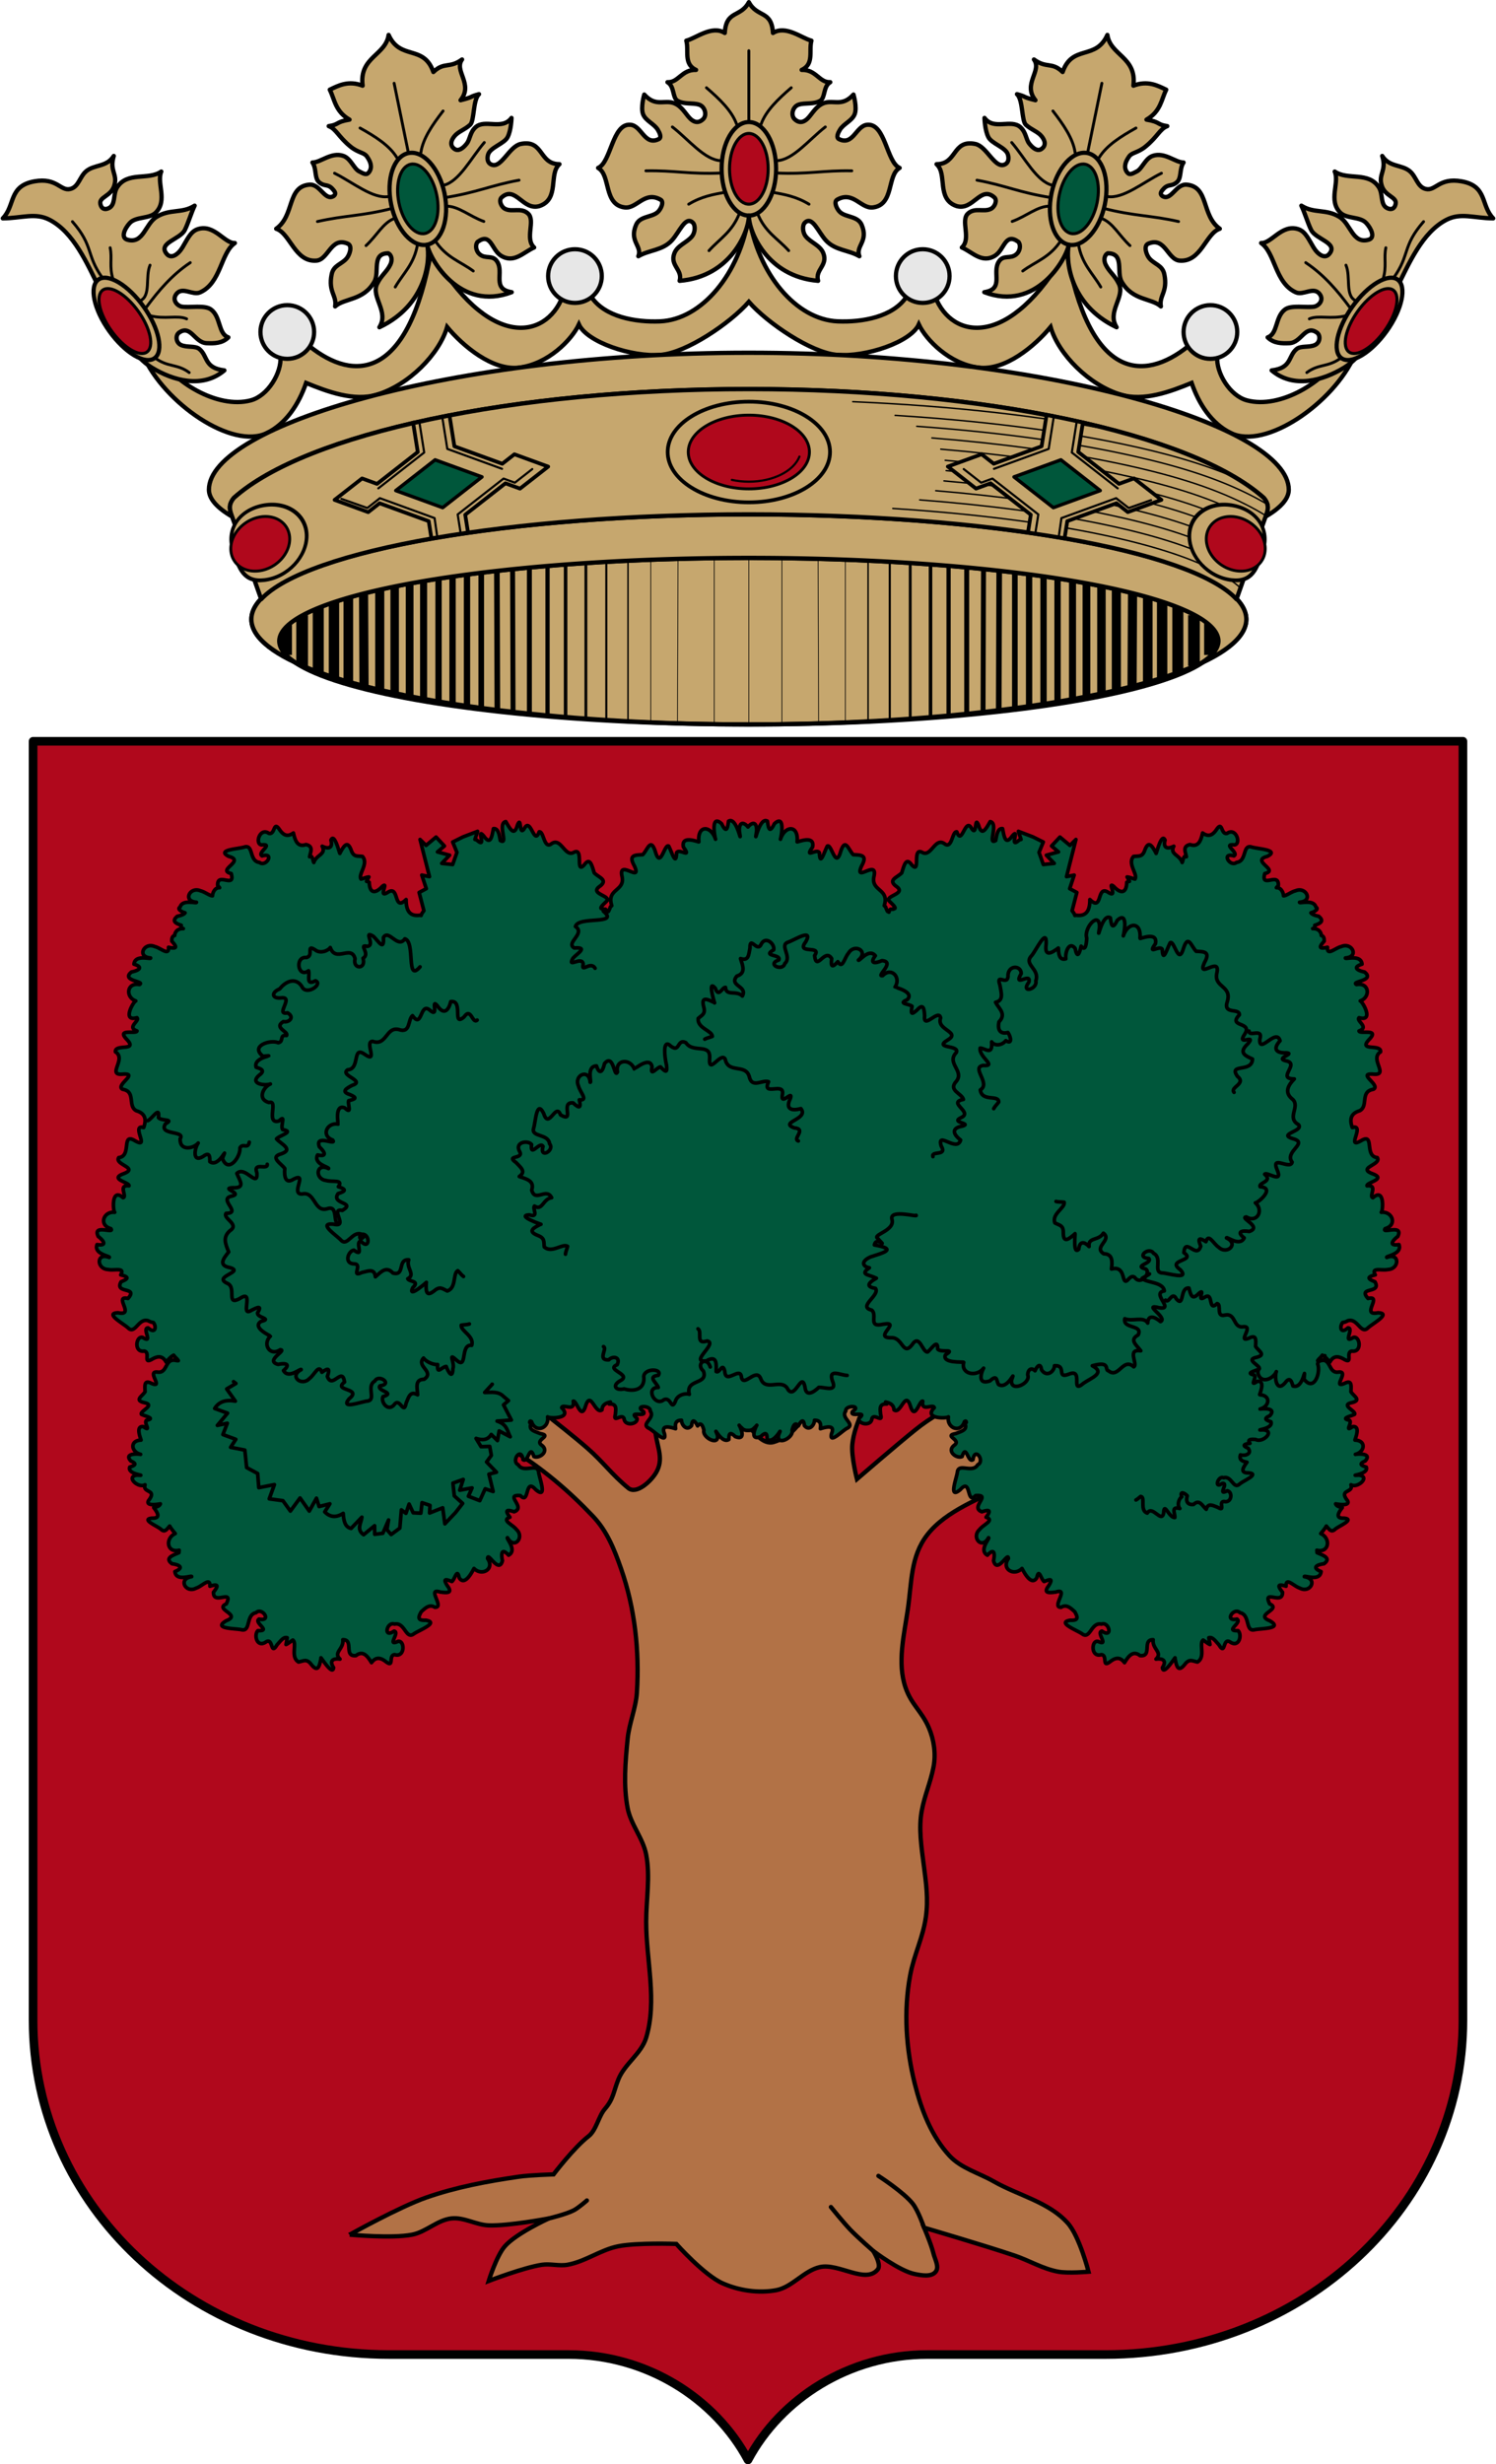 <svg xmlns="http://www.w3.org/2000/svg" width="520" height="856" version="1.0"><defs><linearGradient id="a"><stop style="stop-color:#403800;stop-opacity:1" offset="0"/><stop offset=".5" style="stop-color:#c8af00;stop-opacity:1"/><stop style="stop-color:#403900;stop-opacity:1" offset="1"/></linearGradient><linearGradient id="b"><stop style="stop-color:#5d070b;stop-opacity:1" offset="0"/><stop offset=".5" style="stop-color:#ed1c24;stop-opacity:1"/><stop style="stop-color:#5d070a;stop-opacity:1" offset="1"/></linearGradient></defs><g style="display:inline"><g style="display:inline;stroke-width:.994"><g style="display:inline;stroke-width:.994"><path style="fill:#c6a76e;stroke:#000;stroke-width:1.491;stroke-linecap:butt;stroke-linejoin:miter;stroke-miterlimit:4;stroke-dasharray:none;stroke-opacity:1" d="M1195.147 130.059c-3.07 20.062-16.259 35.898-30.727 36.498-8.4.348-19.091-1.502-23.742-8.504-3.436-5.173-7.725-5.645-9.922 0-5.813 14.935-25.987 18.122-45.358-15.948-7.786 44.376-26.427 45.631-42.167 32.956-2.736-2.203-10.215.045-9.922 3.544.476 5.707-4.356 13.667-10.278 15.237-11.59 3.072-27.035-6.547-32.246-15.946-.804-1.45-5.628-1.164-4.96.354 7.26 16.529 30.839 32.786 42.831 26.861 6.559-3.24 10.947-9.85 13.51-17.293 7.354 3.018 16.572 6.453 24.49 4.051 10.981-3.33 21.51-13.95 24.235-23.363 5.419 6.534 15.729 15.215 24.986 14.021 9.861-1.271 18.012-9.504 20.549-14.908 2.722 6.07 18.316 11.368 28.36 10.504 8.751-.753 23.84-10.845 30.36-18.299 6.52 7.454 21.61 17.546 30.362 18.3 10.043.863 25.637-4.435 28.36-10.505 2.536 5.404 10.687 13.637 20.548 14.908 9.257 1.194 19.567-7.487 24.986-14.021 2.724 9.413 13.254 20.032 24.235 23.363 7.918 2.402 17.134-1.033 24.488-4.05 2.563 7.441 6.953 14.052 13.512 17.292 11.992 5.925 35.57-10.332 42.832-26.861.667-1.518-4.157-1.803-4.961-.354-5.211 9.399-20.655 19.018-32.246 15.946-5.922-1.57-10.754-9.53-10.278-15.237.293-3.5-7.186-5.747-9.921-3.544-15.741 12.675-34.382 11.42-42.168-32.956-19.371 34.07-39.545 30.883-45.358 15.948-2.197-5.645-6.486-5.173-9.922 0-4.65 7.002-15.343 8.852-23.742 8.504-14.468-.6-27.658-16.436-30.726-36.498z" transform="matrix(1.006 0 0 1.006 -942.018 -55.927)"/><g style="stroke:#000;stroke-width:.994"><path transform="matrix(1.006 0 0 1.006 -944.972 -55.927)" d="M1198.084 56.352c-2.938 5.437-7.844 2.631-8.326 10.63-4.43-2.814-9.965 1.826-13.29 2.659.976 3.435-1.054 8.084 3.366 10.097-4.945-.207-6.09 4.452-9.87 4.233 2.502 1.468 1.65 5.365 3.456 6.412 2.323 1.347 5.227.607 7.482 1.35 2.044.672 2.79 3.618 1.391 4.994-1.051 1.033-2.476 1.53-4.19.09-1.514-1.274-2.648-3.807-4.976-5.172-3.777-2.216-6.894 1.363-11.188-3.4 0 0-1.31 4.45-.412 6.775.894 2.314 3.8 3.27 5.094 5.386.643 1.051 1.42 2.696.31 3.23-4.953 2.388-5.845-4.692-9.827-4.97-6.24-.435-6.597 12.976-11.11 14.914 4.443 2.506 1.786 12.72 9.213 13.643 4.196.52 6.855-5.859 12.402-2.657 1.287.743.035 3.468-1.216 4.438-2.162 1.675-6.018 1.262-7.287 4.244-2.464 5.788 2.214 7.265.79 10.828 3.675-2.199 8.354-1.935 11.612-5.514 2.622-2.88 4.586-8.375 7.117-6.18 1.138.988.838 3.49-.1 4.72-1.724 2.262-5.106 3.137-6.184 5.964-1.621 4.257 2.929 5.605 1.825 9.495 17.799-1.436 23.995-17.267 23.918-22.502-.077 5.235 6.12 21.066 23.92 22.502-1.105-3.89 3.444-5.238 1.822-9.495-1.078-2.827-4.46-3.702-6.184-5.964-.937-1.23-1.237-3.732-.1-4.72 2.531-2.195 4.498 3.3 7.12 6.18 3.257 3.58 7.936 3.315 11.61 5.514-1.422-3.563 3.255-5.04.792-10.828-1.27-2.982-5.126-2.569-7.288-4.244-1.25-.97-2.505-3.695-1.218-4.438 5.547-3.202 8.206 3.178 12.402 2.657 7.427-.923 4.772-11.137 9.215-13.643-4.513-1.938-4.871-15.349-11.111-14.914-3.983.278-4.873 7.358-9.827 4.97-1.11-.534-.334-2.179.31-3.23 1.294-2.116 4.2-3.072 5.095-5.386.898-2.325-.414-6.776-.414-6.776-4.294 4.764-7.41 1.185-11.186 3.4-2.327 1.366-3.462 3.899-4.976 5.172-1.714 1.442-3.14.944-4.192-.09-1.398-1.375-.651-4.32 1.393-4.994 2.255-.742 5.16-.002 7.482-1.35 1.806-1.046.953-4.943 3.453-6.411-3.778.22-4.924-4.44-9.869-4.233 4.42-2.013 2.392-6.662 3.367-10.097-3.324-.833-8.86-5.473-13.289-2.659-.482-7.999-5.39-5.193-8.328-10.63z" style="fill:#c6a76e;stroke:#000;stroke-width:1.491;stroke-linecap:round;stroke-linejoin:round;stroke-miterlimit:4;stroke-dasharray:none;stroke-opacity:1"/><g style="stroke:#000;stroke-width:.994" transform="matrix(1.006 0 0 1.006 -919.694 -110.6)"><ellipse style="opacity:1;fill:none;fill-opacity:1;stroke:#000;stroke-width:1.451;stroke-linecap:round;stroke-linejoin:round;stroke-miterlimit:4;stroke-dasharray:none;stroke-dashoffset:0;stroke-opacity:1" cx="1172.951" cy="168.233" rx="9.417" ry="16.147"/><ellipse ry="12.208" rx="6.674" cy="168.233" cx="1172.951" style="opacity:1;fill:#b0081c;fill-opacity:1;stroke:#000;stroke-width:1.062;stroke-linecap:round;stroke-linejoin:round;stroke-miterlimit:4;stroke-dasharray:none;stroke-dashoffset:0;stroke-opacity:1"/><path style="fill:none;stroke:#000;stroke-width:.994px;stroke-linecap:round;stroke-linejoin:round;stroke-opacity:1" d="M1172.95 151.89v-24.43M1168.702 152.767c-1.64-4.57-5.823-8.591-10.399-12.529M1163.315 165.42c-5.596-.153-11.192-7.318-16.788-11.65M1163.565 169.68c-11.023.512-16.379-.958-26.184-.751M1164.818 176.32c-4.114.755-8.215 1.431-12.654 4.135M1169.747 183.484c-2.554 6.582-6.815 8.822-10.567 13.007M1177.2 152.767c1.64-4.57 5.822-8.591 10.398-12.529M1182.586 165.42c5.596-.153 11.193-7.318 16.789-11.65M1182.336 169.68c11.023.512 16.379-.958 26.184-.751M1181.083 176.32c4.114.755 8.215 1.431 12.654 4.135M1175.888 183.484c2.554 6.582 7.08 8.822 10.833 13.007"/></g></g><g style="fill:none;stroke:#000;stroke-width:.994"><path style="fill:#c6a76e;stroke:#000;stroke-width:1.491;stroke-linecap:round;stroke-linejoin:round;stroke-miterlimit:4;stroke-dasharray:none;stroke-opacity:1" d="M1187.253 71.712c-4.43-2.814-8.08-1.752-11.404-.92.975 3.436.298 7.723 4.611 11.505-4.944-.207-3.715.974-7.493.755 2.325 1.432 2.547 4.293 5.976 8.463 2.154 2.621 4.14 2.886 4.814 4.384.97 2.155 1.165 4.053-.233 5.428-1.051 1.034-1.759.527-3.472-.914-1.515-1.273-1.906-4.933-4.234-6.298-3.777-2.216-8.169.718-10.885.114 1.046 2.389-.507 5.412.912 7.175 1.576 1.956 2.73 1.005 4.024 3.121.643 1.051 1.055 1.981-.055 2.516-3.45 1.29-3.68-5.272-7.663-5.55-7.59-.711-6.899 9.462-14.096 12.64 4.443 2.505 3.973 12.657 11.4 13.58 4.196.52 6.57-7.22 11.817-3.545 1.527 1.07-.189 3.934-1.44 4.904-2.162 1.675-4.889 1.366-6.158 4.348-2.463 5.788.37 7.526-1.053 11.09 3.675-2.2 9.99.062 14.954-5.597 2.621-2.88.932-9.891 6.736-8.687 1.138.987.866 2.726-.072 3.957-1.725 2.262-3.851 2.969-5.863 5.647-3.013 4.01 2.243 10.196-2.206 14.806 17.616-4.287 21.99-19.34 21.913-24.575-.077 5.235 6.47 24.974 25.323 21.894-6.64-2.467-1.166-7.078-2.788-11.335-1.077-2.827-3.757-1.512-5.481-3.774-.938-1.23-.945-3.288.192-4.275 5.26-2.404 4.155 3.588 6.972 6.277 3.86 3.686 7.902.366 11.812-.456-2.676-3.692 2.46-9.029.256-11.961-1.947-2.59-5.23-1.439-7.391-3.114-1.252-.97-1.671-3.396-.385-4.14 5.548-3.201 6.202 6.092 12.192 5.556 7.427-.923 5.234-10.275 9.677-12.78-7.046-1.435-3.551-9.503-11.702-9.537-3.992-.016-8.113 6.737-11.13 5.087-1.722-.942-1.215-2.871-.572-3.922 1.295-2.116 6.12-2.427 7.695-4.342 1.74-2.115 2.68-6.27 2.68-6.27-4.067 3.66-9.017-1.574-12.794.641-2.328 1.366-2.65 3.681-4.165 4.955-1.713 1.441-3.367 2.048-4.418 1.015-1.398-1.376-.916-2.998.751-4.359 1.68-1.37 3.79-1.434 6.113-2.781 1.806-1.047 2.664-8.302 5.165-9.77-3.778.22-1.73.564-6.674.77 5.587-4.586-.293-10.409 3.335-13.684-4.986 2.28-6.156-.57-10.585 2.244-1.333-10.092-10.447-6.102-12.577-15.656-2.406 6.76-11.569 5.382-12.331 15.37z" transform="matrix(.985 -.202 .202 .985 -1057.887 198.95)"/><g style="fill:none;stroke:#000;stroke-width:.994" transform="matrix(.985 -.202 .202 .985 -1044.105 140.313)"><ellipse ry="16.147" rx="9.417" cy="168.233" cx="1172.951" style="opacity:1;fill:none;fill-opacity:1;stroke:#000;stroke-width:1.451;stroke-linecap:round;stroke-linejoin:round;stroke-miterlimit:4;stroke-dasharray:none;stroke-dashoffset:0;stroke-opacity:1"/><ellipse style="opacity:1;fill:#00573b;fill-opacity:1;stroke:#000;stroke-width:1.062;stroke-linecap:round;stroke-linejoin:round;stroke-miterlimit:4;stroke-dasharray:none;stroke-dashoffset:0;stroke-opacity:1" cx="1172.951" cy="168.233" rx="6.674" ry="12.208"/><path d="M1172.95 151.89v-24.43M1168.702 152.767c-1.64-4.57-5.823-8.591-10.399-12.529M1163.315 165.42c-5.596-.153-11.192-7.318-16.788-11.65M1163.565 169.68c-11.023.512-16.379-.958-26.184-.751M1163.53 173.243c-4.113.755-6.927 4.508-11.366 7.212M1169.747 183.484c-2.554 6.582-6.815 8.822-10.567 13.007M1177.2 152.767c1.64-4.57 5.822-8.591 10.398-12.529M1182.586 165.42c5.596-.153 11.193-7.318 16.789-11.65M1182.336 169.68c11.023.512 16.379-.958 26.184-.751M1182.083 172.689c4.115.755 7.215 5.062 11.654 7.766M1175.888 183.484c2.554 6.582 7.08 8.822 10.833 13.007" style="fill:none;stroke:#000;stroke-width:.994px;stroke-linecap:round;stroke-linejoin:round;stroke-opacity:1"/></g></g><g style="fill:none;stroke:#000;stroke-width:.994"><path transform="matrix(-.985 -.202 -.202 .985 1577.887 198.95)" d="M1187.253 71.712c-4.43-2.814-8.08-1.752-11.404-.92.975 3.436.298 7.723 4.611 11.505-4.944-.207-3.715.974-7.493.755 2.325 1.432 2.547 4.293 5.976 8.463 2.154 2.621 4.14 2.886 4.814 4.384.97 2.155 1.165 4.053-.233 5.428-1.051 1.034-1.759.527-3.472-.914-1.515-1.273-1.906-4.933-4.234-6.298-3.777-2.216-8.169.718-10.885.114 1.046 2.389-.507 5.412.912 7.175 1.576 1.956 2.73 1.005 4.024 3.121.643 1.051 1.055 1.981-.055 2.516-3.45 1.29-3.68-5.272-7.663-5.55-7.59-.711-6.899 9.462-14.096 12.64 4.443 2.505 3.973 12.657 11.4 13.58 4.196.52 6.57-7.22 11.817-3.545 1.527 1.07-.189 3.934-1.44 4.904-2.162 1.675-4.889 1.366-6.158 4.348-2.463 5.788.37 7.526-1.053 11.09 3.675-2.2 9.99.062 14.954-5.597 2.621-2.88.932-9.891 6.736-8.687 1.138.987.866 2.726-.072 3.957-1.725 2.262-3.851 2.969-5.863 5.647-3.013 4.01 2.243 10.196-2.206 14.806 17.616-4.287 21.99-19.34 21.913-24.575-.077 5.235 6.47 24.974 25.323 21.894-6.64-2.467-1.166-7.078-2.788-11.335-1.077-2.827-3.757-1.512-5.481-3.774-.938-1.23-.945-3.288.192-4.275 5.26-2.404 4.155 3.588 6.972 6.277 3.86 3.686 7.902.366 11.812-.456-2.676-3.692 2.46-9.029.256-11.961-1.947-2.59-5.23-1.439-7.391-3.114-1.252-.97-1.671-3.396-.385-4.14 5.548-3.201 6.202 6.092 12.192 5.556 7.427-.923 5.234-10.275 9.677-12.78-7.046-1.435-3.551-9.503-11.702-9.537-3.992-.016-8.113 6.737-11.13 5.087-1.722-.942-1.215-2.871-.572-3.922 1.295-2.116 6.12-2.427 7.695-4.342 1.74-2.115 2.68-6.27 2.68-6.27-4.067 3.66-9.017-1.574-12.794.641-2.328 1.366-2.65 3.681-4.165 4.955-1.713 1.441-3.367 2.048-4.418 1.015-1.398-1.376-.916-2.998.751-4.359 1.68-1.37 3.79-1.434 6.113-2.781 1.806-1.047 2.664-8.302 5.165-9.77-3.778.22-1.73.564-6.674.77 5.587-4.586-.293-10.409 3.335-13.684-4.986 2.28-6.156-.57-10.585 2.244-1.333-10.092-10.447-6.102-12.577-15.656-2.406 6.76-11.569 5.382-12.331 15.37z" style="fill:#c6a76e;stroke:#000;stroke-width:1.491;stroke-linecap:round;stroke-linejoin:round;stroke-miterlimit:4;stroke-dasharray:none;stroke-opacity:1"/><g style="fill:none;stroke:#000;stroke-width:.994" transform="matrix(-.985 -.202 -.202 .985 1564.105 140.313)"><ellipse style="opacity:1;fill:none;fill-opacity:1;stroke:#000;stroke-width:1.451;stroke-linecap:round;stroke-linejoin:round;stroke-miterlimit:4;stroke-dasharray:none;stroke-dashoffset:0;stroke-opacity:1" cx="1172.951" cy="168.233" rx="9.417" ry="16.147"/><ellipse ry="12.208" rx="6.674" cy="168.233" cx="1172.951" style="opacity:1;fill:#00573b;fill-opacity:1;stroke:#000;stroke-width:1.062;stroke-linecap:round;stroke-linejoin:round;stroke-miterlimit:4;stroke-dasharray:none;stroke-dashoffset:0;stroke-opacity:1"/><path style="fill:none;stroke:#000;stroke-width:.994px;stroke-linecap:round;stroke-linejoin:round;stroke-opacity:1" d="M1172.95 151.89v-24.43M1168.702 152.767c-1.64-4.57-5.823-8.591-10.399-12.529M1163.315 165.42c-5.596-.153-11.192-7.318-16.788-11.65M1163.565 169.68c-11.023.512-16.379-.958-26.184-.751M1163.53 173.243c-4.113.755-6.927 4.508-11.366 7.212M1169.747 183.484c-2.554 6.582-6.815 8.822-10.567 13.007M1177.2 152.767c1.64-4.57 5.822-8.591 10.398-12.529M1182.586 165.42c5.596-.153 11.193-7.318 16.789-11.65M1182.336 169.68c11.023.512 16.379-.958 26.184-.751M1182.083 172.689c4.115.755 7.215 5.062 11.654 7.766M1175.888 183.484c2.554 6.582 7.08 8.822 10.833 13.007"/></g></g><g style="stroke:#000;stroke-width:.994" transform="matrix(1.006 0 0 1.006 -916.74 -110.6)"><path d="M945.57 209.395c3.776 7.551 9.02 21.935 18.292 27.563 7.091 4.305 17.305 7.331 24.931.877-7.062-.808-5.624-4.925-8.644-7.392-1.443-1.178-4.277-.448-6.333-1.377-1.78-.805-1.995-3.323-.683-4.26 4.058-2.9 5.336 3.448 9.521 3.633 2.64.116 5.433.08 7.518-2.005-3.578-1.25-2.541-7.112-6.014-9.647-2.161-1.577-7.194-.546-9.959-.945-1.635-.236-3.654-2.3-1.943-4.442 2.09-2.616 5.57.638 8.143-.501 7.284-3.225 7.094-13.627 12.028-17.039-3.575.218-7.156-6.725-12.905-4.76-2.482.848-3.557 3.588-5.227 6.313-1.526 2.49-3.887 4.046-5.422 2.206-3.198-3.835 4.64-4.988 6.264-8.269 1.207-2.438 2.17-5.848 3.383-8.394-4.417 2.816-8.481 1.007-13.155 3.884-3.955 2.434-4.486 9.4-10.023 7.893-2.482-.677-.981-3.862.752-5.763 2.135-2.343 6.8-1.372 9.02-3.634 4.187-4.262.167-10.271 1.88-14.157-4.465 3.13-11.778-.14-15.285 5.513-1.463 2.359-.368 5.96-2.881 7.14-1.49.7-2.562.111-2.882-1.502-.471-2.376 3.596-2.597 4.76-6.14 1.38-4.19-1.753-5.157-.124-10.398-2.45 3.904-6.717 2.91-9.522 5.262-2.33 1.953-2.56 5.417-5.512 6.139-3.412.834-4.604-4.044-12.404-2.631-8.992 1.629-6.536 8.31-10.9 12.779 6.725-.068 11.188-2.068 16.162.501 8.371 4.324 12.95 15.127 17.164 23.554z" style="fill:#c6a76e;stroke:#000;stroke-width:1.491;stroke-linecap:round;stroke-linejoin:round;stroke-miterlimit:4;stroke-dasharray:none;stroke-opacity:1"/><ellipse transform="rotate(-35.565)" ry="16.677" rx="7.281" cy="734.436" cx="648.834" style="opacity:1;fill:#c6a76e;fill-opacity:1;stroke:#000;stroke-width:1.451;stroke-linecap:round;stroke-linejoin:round;stroke-miterlimit:4;stroke-dasharray:none;stroke-dashoffset:0;stroke-opacity:1"/><ellipse style="opacity:1;fill:#b0081c;fill-opacity:1;stroke:#000;stroke-width:1.062;stroke-linecap:round;stroke-linejoin:round;stroke-miterlimit:4;stroke-dasharray:none;stroke-dashoffset:0;stroke-opacity:1" cx="648.8" cy="735.479" rx="5.731" ry="13.138" transform="rotate(-35.632) skewX(-.133)"/><path d="M946.573 205.762c-5.638-7.942-2.86-10.76-10.274-19.294M950.331 206.389c-1.412-4.388-.226-7.356-1.002-10.9M959.727 213.78c3.784-1.693 1.666-8.205 3.383-12.277M961.732 216.16c4.304-5.837 8.994-11.353 15.285-15.534M962.985 218.917c5.255 1.417 9.615-.283 12.779 1.128M964.739 233.45c4.48 3.43 7.718 1.998 11.902 5.137" style="fill:none;stroke:#000;stroke-width:.994px;stroke-linecap:round;stroke-linejoin:round;stroke-opacity:1"/></g><g style="stroke:#000;stroke-width:.994" transform="matrix(-1.006 0 0 1.006 1436.74 -110.6)"><path style="fill:#c6a76e;stroke:#000;stroke-width:1.491;stroke-linecap:round;stroke-linejoin:round;stroke-miterlimit:4;stroke-dasharray:none;stroke-opacity:1" d="M945.57 209.395c3.776 7.551 9.02 21.935 18.292 27.563 7.091 4.305 17.305 7.331 24.931.877-7.062-.808-5.624-4.925-8.644-7.392-1.443-1.178-4.277-.448-6.333-1.377-1.78-.805-1.995-3.323-.683-4.26 4.058-2.9 5.336 3.448 9.521 3.633 2.64.116 5.433.08 7.518-2.005-3.578-1.25-2.541-7.112-6.014-9.647-2.161-1.577-7.194-.546-9.959-.945-1.635-.236-3.654-2.3-1.943-4.442 2.09-2.616 5.57.638 8.143-.501 7.284-3.225 7.094-13.627 12.028-17.039-3.575.218-7.156-6.725-12.905-4.76-2.482.848-3.557 3.588-5.227 6.313-1.526 2.49-3.887 4.046-5.422 2.206-3.198-3.835 4.64-4.988 6.264-8.269 1.207-2.438 2.17-5.848 3.383-8.394-4.417 2.816-8.481 1.007-13.155 3.884-3.955 2.434-4.486 9.4-10.023 7.893-2.482-.677-.981-3.862.752-5.763 2.135-2.343 6.8-1.372 9.02-3.634 4.187-4.262.167-10.271 1.88-14.157-4.465 3.13-11.778-.14-15.285 5.513-1.463 2.359-.368 5.96-2.881 7.14-1.49.7-2.562.111-2.882-1.502-.471-2.376 3.596-2.597 4.76-6.14 1.38-4.19-1.753-5.157-.124-10.398-2.45 3.904-6.717 2.91-9.522 5.262-2.33 1.953-2.56 5.417-5.512 6.139-3.412.834-4.604-4.044-12.404-2.631-8.992 1.629-6.536 8.31-10.9 12.779 6.725-.068 11.188-2.068 16.162.501 8.371 4.324 12.95 15.127 17.164 23.554z"/><ellipse style="opacity:1;fill:#c6a76e;fill-opacity:1;stroke:#000;stroke-width:1.451;stroke-linecap:round;stroke-linejoin:round;stroke-miterlimit:4;stroke-dasharray:none;stroke-dashoffset:0;stroke-opacity:1" cx="648.834" cy="734.436" rx="7.281" ry="16.677" transform="rotate(-35.565)"/><ellipse transform="rotate(-35.632) skewX(-.133)" ry="13.138" rx="5.731" cy="735.479" cx="648.8" style="opacity:1;fill:#b0081c;fill-opacity:1;stroke:#000;stroke-width:1.062;stroke-linecap:round;stroke-linejoin:round;stroke-miterlimit:4;stroke-dasharray:none;stroke-dashoffset:0;stroke-opacity:1"/><path style="fill:none;stroke:#000;stroke-width:.994px;stroke-linecap:round;stroke-linejoin:round;stroke-opacity:1" d="M946.573 205.762c-5.638-7.942-2.86-10.76-10.274-19.294M950.331 206.389c-1.412-4.388-.226-7.356-1.002-10.9M959.727 213.78c3.784-1.693 1.666-8.205 3.383-12.277M961.732 216.16c4.304-5.837 8.994-11.353 15.285-15.534M962.985 218.917c5.255 1.417 9.615-.283 12.779 1.128M964.739 233.45c4.48 3.43 7.718 1.998 11.902 5.137"/></g><g style="stroke-width:.994" transform="matrix(1.006 0 0 1.006 -916.74 -110.6)"><circle r="9.271" cy="224.58" cx="1010.535" style="opacity:1;fill:#e7e7e7;fill-opacity:1;stroke:#000;stroke-width:1.451;stroke-linecap:round;stroke-linejoin:round;stroke-miterlimit:4;stroke-dasharray:none;stroke-dashoffset:0;stroke-opacity:1"/><circle style="opacity:1;fill:#e7e7e7;fill-opacity:1;stroke:#000;stroke-width:1.451;stroke-linecap:round;stroke-linejoin:round;stroke-miterlimit:4;stroke-dasharray:none;stroke-dashoffset:0;stroke-opacity:1" cx="1109.932" cy="205.268" r="9.271"/><circle transform="scale(-1 1)" r="9.271" cy="205.268" cx="-1230.093" style="opacity:1;fill:#e7e7e7;fill-opacity:1;stroke:#000;stroke-width:1.451;stroke-linecap:round;stroke-linejoin:round;stroke-miterlimit:4;stroke-dasharray:none;stroke-dashoffset:0;stroke-opacity:1"/><circle transform="scale(-1 1)" style="opacity:1;fill:#e7e7e7;fill-opacity:1;stroke:#000;stroke-width:1.451;stroke-linecap:round;stroke-linejoin:round;stroke-miterlimit:4;stroke-dasharray:none;stroke-dashoffset:0;stroke-opacity:1" cx="-1329.491" cy="224.58" r="9.271"/></g></g><g style="stroke-width:.994"><g style="display:inline;stroke-width:.994"><g style="stroke-width:.994" transform="matrix(1.006 0 0 1.006 -916.74 -110.6)"><ellipse ry="36.266" rx="171.886" cy="400.464" cx="1113.584" style="display:inline;opacity:1;fill:#c6a76e;fill-opacity:1;stroke:#000;stroke-width:1.491;stroke-linecap:round;stroke-linejoin:round;stroke-miterlimit:4;stroke-dasharray:none;stroke-dashoffset:0;stroke-opacity:1" transform="translate(56.429 -76.64)"/><g style="fill:#eac102;stroke:#000;stroke-width:.994"><path d="M1428.687-25.419v-55.588" style="font-size:12px;display:inline;fill:#eac102;stroke:#000;stroke-width:.668" transform="matrix(.736 0 0 1 76.747 384.553)"/><path d="M1418.513-25.967v-54.655" style="font-size:12px;display:inline;fill:#eac102;stroke:#000;stroke-width:.984" transform="matrix(.736 0 0 1 76.747 384.553)"/><path d="M1408.908-26.233v-53.96" style="font-size:12px;display:inline;fill:#eac102;stroke:#000;stroke-width:1.318" transform="matrix(.736 0 0 1 76.747 384.553)"/><path d="M1399.387-26.992v-52.711" style="font-size:12px;display:inline;fill:#eac102;stroke:#000;stroke-width:1.652" transform="matrix(.736 0 0 1 76.747 384.553)"/><path d="M1390.903-27.218v-51.99" style="font-size:12px;display:inline;fill:#eac102;stroke:#000;stroke-width:1.986" transform="matrix(.736 0 0 1 76.747 384.553)"/><path d="m1374.723-28.767-.224-49.317m7.895 49.928v-50.498" style="font-size:12px;display:inline;fill:#eac102;stroke:#000;stroke-width:2.32" transform="matrix(.736 0 0 1 76.747 384.553)"/><path d="M1359.785-29.558v-47.31m7.568 47.963-.224-48.597" style="font-size:12px;display:inline;fill:#eac102;stroke:#000;stroke-width:2.636" transform="matrix(.736 0 0 1 76.747 384.553)"/><path d="M1339.744-31.596V-74.83m6.575 43.272v-43.995m6.775 44.743v-45.43" style="font-size:12px;display:inline;fill:#eac102;stroke:#000;stroke-width:2.97" transform="matrix(.736 0 0 1 76.747 384.553)"/><path d="M1332.72-32.435V-73.99" style="font-size:12px;display:inline;fill:#eac102;stroke:#000;stroke-width:3.304" transform="matrix(.736 0 0 1 76.747 384.553)"/><path d="M1326.17-33.287v-39.851" style="font-size:12px;display:inline;fill:#eac102;stroke:#000;stroke-width:3.638" transform="matrix(.736 0 0 1 76.747 384.553)"/><path d="M1319.145-34.286V-72.14" style="font-size:12px;display:inline;fill:#eac102;stroke:#000;stroke-width:3.972" transform="matrix(.736 0 0 1 76.747 384.553)"/><path d="m1304.764-37.683-.224-32.027m7.594 33.351v-34.68" style="font-size:12px;display:inline;fill:#eac102;stroke:#000;stroke-width:4.288" transform="matrix(.736 0 0 1 76.747 384.553)"/><path d="M1297.394-39.15v-29.142" style="font-size:12px;display:inline;fill:#eac102;stroke:#000;stroke-width:4.529" transform="matrix(.736 0 0 1 76.747 384.553)"/><path d="M1290.646-40.642V-66.76" style="font-size:12px;display:inline;fill:#eac102;stroke:#000;stroke-width:4.863" transform="matrix(.736 0 0 1 76.747 384.553)"/><path d="M1283.276-42.48v-22.3" style="font-size:12px;display:inline;fill:#eac102;stroke:#000;stroke-width:5.179" transform="matrix(.736 0 0 1 76.747 384.553)"/><path d="M1275.701-44.67v-17.533" style="font-size:12px;display:inline;fill:#eac102;stroke:#000;stroke-width:5.495" transform="matrix(.736 0 0 1 76.747 384.553)"/><path d="M1267.684-48.458v-11.01" style="font-size:12px;display:inline;fill:#eac102;stroke:#000;stroke-width:6.478" transform="matrix(.736 0 0 1 76.747 384.553)"/><path d="M1469.166-24.547v-57.341M1451.93-24.83l.224-56.811m-12.787 56.554V-81.34" style="font-size:12px;display:inline;fill:#eac102;stroke:#000;stroke-width:.334" transform="matrix(.736 0 0 1 76.747 384.553)"/><path style="font-size:12px;display:inline;fill:#eac102;stroke:#000;stroke-width:.668" d="M1541.397-25.419v-55.588" transform="matrix(.736 0 0 1 76.747 384.553)"/><path style="font-size:12px;display:inline;fill:#eac102;stroke:#000;stroke-width:.984" d="M1551.572-25.804v-54.818" transform="matrix(.736 0 0 1 76.747 384.553)"/><path style="font-size:12px;display:inline;fill:#eac102;stroke:#000;stroke-width:1.318" d="M1561.176-26.445v-53.748" transform="matrix(.736 0 0 1 76.747 384.553)"/><path style="font-size:12px;display:inline;fill:#eac102;stroke:#000;stroke-width:1.652" d="M1570.697-26.723v-52.98" transform="matrix(.736 0 0 1 76.747 384.553)"/><path style="font-size:12px;display:inline;fill:#eac102;stroke:#000;stroke-width:1.986" d="M1579.181-27.542v-51.666" transform="matrix(.736 0 0 1 76.747 384.553)"/><path style="font-size:12px;display:inline;fill:#eac102;stroke:#000;stroke-width:2.32" d="m1595.361-28.767.224-49.317m-7.894 50.312v-50.882" transform="matrix(.736 0 0 1 76.747 384.553)"/><path style="font-size:12px;display:inline;fill:#eac102;stroke:#000;stroke-width:2.636" d="M1610.3-30.124v-46.744m-7.569 47.46.224-48.094" transform="matrix(.736 0 0 1 76.747 384.553)"/><path style="font-size:12px;display:inline;fill:#eac102;stroke:#000;stroke-width:2.97" d="M1630.34-32.523V-74.83m-6.575 43.272v-43.995m-6.775 45.368v-46.056" transform="matrix(.736 0 0 1 76.747 384.553)"/><path style="font-size:12px;display:inline;fill:#eac102;stroke:#000;stroke-width:3.304" d="M1637.365-32.435V-73.99" transform="matrix(.736 0 0 1 76.747 384.553)"/><path style="font-size:12px;display:inline;fill:#eac102;stroke:#000;stroke-width:3.638" d="M1643.915-34.154v-38.984" transform="matrix(.736 0 0 1 76.747 384.553)"/><path style="font-size:12px;display:inline;fill:#eac102;stroke:#000;stroke-width:3.972" d="M1650.939-35.21v-36.93" transform="matrix(.736 0 0 1 76.747 384.553)"/><path style="font-size:12px;display:inline;fill:#eac102;stroke:#000;stroke-width:4.288" d="m1665.32-37.683.224-32.026m-7.594 33.35V-71.04" transform="matrix(.736 0 0 1 76.747 384.553)"/><path style="font-size:12px;display:inline;fill:#eac102;stroke:#000;stroke-width:4.529" d="M1672.69-39.15V-68.29" transform="matrix(.736 0 0 1 76.747 384.553)"/><path style="font-size:12px;display:inline;fill:#eac102;stroke:#000;stroke-width:4.863" d="M1679.438-40.642V-66.76" transform="matrix(.736 0 0 1 76.747 384.553)"/><path style="font-size:12px;display:inline;fill:#eac102;stroke:#000;stroke-width:5.179" d="M1686.808-42.48v-22.3" transform="matrix(.736 0 0 1 76.747 384.553)"/><path style="font-size:12px;display:inline;fill:#eac102;stroke:#000;stroke-width:5.495" d="M1694.383-44.67v-17.533" transform="matrix(.736 0 0 1 76.747 384.553)"/><path style="font-size:12px;display:inline;fill:#eac102;stroke:#000;stroke-width:6.478" d="M1702.4-48.458v-11.437" transform="matrix(.736 0 0 1 76.747 384.553)"/><path style="font-size:12px;display:inline;fill:#eac102;stroke:#000;stroke-width:.334" d="M1500.918-24.547v-57.341m17.237 57.099-.224-56.852m12.786 56.554v-56.251" transform="matrix(.736 0 0 1 76.747 384.553)"/></g><ellipse transform="translate(56.429 -76.64)" style="display:inline;opacity:1;fill:none;fill-opacity:1;stroke:#000;stroke-width:1.491;stroke-linecap:round;stroke-linejoin:round;stroke-miterlimit:4;stroke-dasharray:none;stroke-dashoffset:0;stroke-opacity:1" cx="1113.584" cy="407.98" rx="162.25" ry="28.75"/><path transform="translate(56.429 -76.64)" style="display:inline;fill:none;stroke:#000;stroke-width:.199;stroke-linecap:butt;stroke-linejoin:miter;stroke-miterlimit:4;stroke-dasharray:none;stroke-opacity:1" d="M1113.584 436.73v-57.5"/><path style="display:inline;opacity:1;fill:#c6a76e;fill-opacity:1;stroke:#000;stroke-width:1.491;stroke-linecap:round;stroke-linejoin:round;stroke-miterlimit:4;stroke-dasharray:none;stroke-dashoffset:0;stroke-opacity:1" d="M1195.147 233.197a171.886 36.266 0 0 0-171.887 36.266 171.886 36.266 0 0 0 14.789 14.607 162.25 28.75 0 0 1-5.152-7.09 162.25 28.75 0 0 1 162.25-28.75 162.25 28.75 0 0 1 162.25 28.75 162.25 28.75 0 0 1-5.526 7.301 171.886 36.266 0 0 0 15.162-14.818 171.886 36.266 0 0 0-171.886-36.266z" transform="translate(-25.134 54.36)"/></g><path d="M1170.013 231.748c-103.031 0-186.555 25.246-186.555 47.29 0 3.136 2.807 6.265 8.01 9.285l-.268-.758c-.78-2.214-.742-3.697.865-5.688 25.025-22.338 96.686-37.586 177.948-37.592 81.261.006 152.923 15.254 177.947 37.592 1.607 1.991 1.645 3.474.865 5.688l-.267.758c5.202-3.02 8.01-6.15 8.01-9.286 0-22.043-83.524-47.289-186.555-47.289z" style="display:inline;opacity:1;fill:#c6a76e;fill-opacity:1;stroke:#000;stroke-width:1.491;stroke-linecap:round;stroke-linejoin:round;stroke-miterlimit:4;stroke-dasharray:none;stroke-dashoffset:0;stroke-opacity:1" transform="matrix(1.006 0 0 1.006 -916.74 -110.6)"/><path d="M1170.013 244.286c-81.262.006-152.923 15.253-177.948 37.591-1.607 1.991-1.645 3.474-.865 5.688l10.317 29.277c15.805-17 86.388-29.267 168.496-29.285 82.107.018 152.69 12.285 168.496 29.285l10.316-29.277c.78-2.214.742-3.697-.865-5.688-25.024-22.338-96.686-37.586-177.947-37.592z" style="display:inline;opacity:1;fill:#c6a76e;fill-opacity:1;stroke:#000;stroke-width:1.491;stroke-linecap:round;stroke-linejoin:round;stroke-miterlimit:4;stroke-dasharray:none;stroke-dashoffset:0;stroke-opacity:1" transform="matrix(1.006 0 0 1.006 -916.74 -110.6)"/><g style="display:inline;stroke:#000;stroke-width:.994"><path style="display:inline;opacity:1;fill:none;fill-opacity:1;stroke:#000;stroke-width:.497;stroke-linecap:round;stroke-linejoin:round;stroke-miterlimit:4;stroke-dasharray:none;stroke-dashoffset:0;stroke-opacity:1" d="M1365.008 258.605c-2.462-2.247-5.606-4.29-9.422-6.234-9.092-4.63-22.058-8.684-38.154-12.08-20.202-4.262-45.407-7.387-72.55-9.125" transform="matrix(1.006 0 0 1.006 -942.018 -55.927)"/><path style="display:inline;opacity:1;fill:none;fill-opacity:1;stroke:#000;stroke-width:.497;stroke-linecap:round;stroke-linejoin:round;stroke-miterlimit:4;stroke-dasharray:none;stroke-dashoffset:0;stroke-opacity:1" d="M1366.3 254.941c-2.564-2.131-5.59-4.007-9.077-5.783-9.573-4.876-22.762-8.96-39.045-12.396-18.154-3.83-40.199-6.736-64.014-8.56" transform="matrix(1.006 0 0 1.006 -942.018 -55.927)"/><path style="display:inline;opacity:1;fill:none;fill-opacity:1;stroke:#000;stroke-width:.497;stroke-linecap:round;stroke-linejoin:round;stroke-miterlimit:4;stroke-dasharray:none;stroke-dashoffset:0;stroke-opacity:1" d="M1367.57 251.334c-2.584-2.004-5.485-3.746-8.71-5.389-10.054-5.12-23.468-9.236-39.938-12.71-17.002-3.588-37.294-6.355-59.207-8.202" transform="matrix(1.006 0 0 1.006 -942.018 -55.927)"/><path style="display:inline;opacity:1;fill:none;fill-opacity:1;stroke:#000;stroke-width:.497;stroke-linecap:round;stroke-linejoin:round;stroke-miterlimit:4;stroke-dasharray:none;stroke-dashoffset:0;stroke-opacity:1" d="M1368.828 247.766c-2.555-1.874-5.327-3.503-8.332-5.034-10.535-5.366-24.174-9.513-40.83-13.027-16.531-3.488-36.047-6.203-57.105-8.057" transform="matrix(1.006 0 0 1.006 -942.018 -55.927)"/><path style="display:inline;opacity:1;fill:none;fill-opacity:1;stroke:#000;stroke-width:.497;stroke-linecap:round;stroke-linejoin:round;stroke-miterlimit:4;stroke-dasharray:none;stroke-dashoffset:0;stroke-opacity:1" d="M1370.082 244.209c-2.494-1.746-5.144-3.262-7.951-4.691-11.016-5.612-24.878-9.787-41.72-13.34-16.6-3.502-36.096-6.222-57.099-8.084" transform="matrix(1.006 0 0 1.006 -942.018 -55.927)"/><path style="display:inline;opacity:1;fill:none;fill-opacity:1;stroke:#000;stroke-width:.497;stroke-linecap:round;stroke-linejoin:round;stroke-miterlimit:4;stroke-dasharray:none;stroke-dashoffset:0;stroke-opacity:1" d="M1371.287 240.785c-2.414-1.624-4.93-3.052-7.562-4.392-11.485-5.85-25.566-10.057-42.59-13.649-16.946-3.575-36.794-6.336-58.149-8.209" transform="matrix(1.006 0 0 1.006 -942.018 -55.927)"/><path style="display:inline;opacity:1;fill:none;fill-opacity:1;stroke:#000;stroke-width:.497;stroke-linecap:round;stroke-linejoin:round;stroke-miterlimit:4;stroke-dasharray:none;stroke-dashoffset:0;stroke-opacity:1" d="M1372.559 237.18c-2.314-1.502-4.696-2.836-7.155-4.088-11.978-6.101-26.29-10.339-43.506-13.97-17.623-3.72-38.268-6.549-60.435-8.433" transform="matrix(1.006 0 0 1.006 -942.018 -55.927)"/><path style="display:inline;opacity:1;fill:none;fill-opacity:1;stroke:#000;stroke-width:.497;stroke-linecap:round;stroke-linejoin:round;stroke-miterlimit:4;stroke-dasharray:none;stroke-dashoffset:0;stroke-opacity:1" d="M1373.793 233.672c-2.205-1.388-4.454-2.622-6.752-3.793-12.46-6.346-26.996-10.616-44.398-14.287-18.708-3.947-40.693-6.89-64.249-8.776" transform="matrix(1.006 0 0 1.006 -942.018 -55.927)"/><path style="display:inline;opacity:1;fill:none;fill-opacity:1;stroke:#000;stroke-width:.497;stroke-linecap:round;stroke-linejoin:round;stroke-miterlimit:4;stroke-dasharray:none;stroke-dashoffset:0;stroke-opacity:1" d="M1374.315 229.77a95.623 95.623 0 0 0-5.637-3.104c-12.94-6.591-27.7-10.89-45.29-14.602-20.371-4.298-44.474-7.405-70.234-9.267" transform="matrix(1.006 0 0 1.006 -942.018 -55.927)"/><path style="display:inline;opacity:1;fill:none;fill-opacity:1;stroke:#000;stroke-width:.497;stroke-linecap:round;stroke-linejoin:round;stroke-miterlimit:4;stroke-dasharray:none;stroke-dashoffset:0;stroke-opacity:1" d="M1363.599 220.684c-11.687-5.095-24.626-8.66-39.541-11.807-22.597-4.768-49.62-8.073-78.381-9.852M1322.988 204.629c-26.389-5.42-58.332-8.89-91.947-10.33" transform="matrix(1.006 0 0 1.006 -942.018 -55.927)"/></g><path style="display:inline;opacity:1;fill:#c6a76e;fill-opacity:1;stroke:#000;stroke-width:1.293;stroke-linecap:round;stroke-linejoin:round;stroke-miterlimit:4;stroke-dasharray:none;stroke-dashoffset:0;stroke-opacity:1" d="m1298.012 198.906-1.71 10.787-16.546 6.024-4.188-3.272-11.674 4.25 9.739 7.61 5.039-1.834 13.888 10.851-.972 6.147v.006c4.355.625 8.582 1.286 12.644 1.992l.94-5.928 16.982-6.181 3.926 3.068 11.615-4.227-9.492-7.416-5.172 1.883-14.078-11 1.606-10.14a368.72 368.72 0 0 0-12.551-2.62z" transform="matrix(1.006 0 0 1.006 -942.018 -55.927)"/></g><path d="M1170.013 360.09v-57.5" style="display:inline;fill:none;stroke:#000;stroke-width:.199;stroke-linecap:butt;stroke-linejoin:miter;stroke-miterlimit:4;stroke-dasharray:none;stroke-opacity:1" transform="matrix(1.006 0 0 1.006 -916.74 -110.6)"/><g style="stroke:#000;stroke-width:.994"><g style="stroke:#000;stroke-width:.994"><path style="fill:none;stroke:#000;stroke-width:.746;stroke-linecap:round;stroke-linejoin:round;stroke-miterlimit:4;stroke-dasharray:none;stroke-opacity:1" d="m1275.39 253.746-1.774 11.198-18.898 6.879M1268.987 294.172l1.045-6.597-15.848-12.382-3.902 1.42-6.016-4.7" transform="matrix(1.006 0 0 1.006 -916.74 -110.6)"/></g><path d="m1283.312 255.408-1.707 10.781 15.847 12.382M1277.066 295.479l.951-6.64 18.898-6.878 4.346 3.395 7.716-2.718" style="fill:none;stroke:#000;stroke-width:.746;stroke-linecap:round;stroke-linejoin:round;stroke-miterlimit:4;stroke-dasharray:none;stroke-opacity:1" transform="matrix(1.006 0 0 1.006 -916.74 -110.6)"/><path d="m1261.642 274.621 16.194-5.894 13.58 10.61-16.194 5.894z" style="fill:#00573b;stroke:#000;stroke-width:1.193;stroke-linecap:round;stroke-linejoin:round;stroke-miterlimit:4;stroke-dasharray:none;stroke-opacity:1" transform="matrix(1.006 0 0 1.006 -916.74 -110.6)"/></g><g style="stroke:#000;stroke-width:.994"><g style="stroke:#000;stroke-width:.994"><path d="m1272.88 253.257-1.71 10.797-16.548 6.023-4.187-3.272-11.675 4.25 9.74 7.609 5.037-1.834 13.89 10.852-.973 6.146" style="fill:none;stroke:#000;stroke-width:1.293;stroke-linecap:round;stroke-linejoin:round;stroke-miterlimit:4;stroke-dasharray:none;stroke-opacity:1" transform="matrix(-1.006 0 0 1.006 1436.74 -110.6)"/><path d="m1275.39 253.746-1.774 11.198-18.898 6.879M1268.987 294.172l1.045-6.597-15.848-12.382-3.902 1.42-6.016-4.7" style="fill:none;stroke:#000;stroke-width:.746;stroke-linecap:round;stroke-linejoin:round;stroke-miterlimit:4;stroke-dasharray:none;stroke-opacity:1" transform="matrix(-1.006 0 0 1.006 1436.74 -110.6)"/></g><path style="fill:none;stroke:#000;stroke-width:.746;stroke-linecap:round;stroke-linejoin:round;stroke-miterlimit:4;stroke-dasharray:none;stroke-opacity:1" d="m1283.312 255.408-1.707 10.781 15.847 12.382" transform="matrix(-1.006 0 0 1.006 1436.74 -110.6)"/><path style="fill:none;stroke:#000;stroke-width:1.293;stroke-linecap:round;stroke-linejoin:round;stroke-miterlimit:4;stroke-dasharray:none;stroke-opacity:1" d="m1285.43 255.883-1.607 10.143 14.078 11 5.172-1.883v0l9.492 7.415-11.614 4.228-3.927-3.068-16.982 6.181-.94 5.929" transform="matrix(-1.006 0 0 1.006 1436.74 -110.6)"/><path style="fill:none;stroke:#000;stroke-width:.746;stroke-linecap:round;stroke-linejoin:round;stroke-miterlimit:4;stroke-dasharray:none;stroke-opacity:1" d="m1277.066 295.479.951-6.64 18.898-6.878 4.346 3.395 8.946-3.165" transform="matrix(-1.006 0 0 1.006 1436.74 -110.6)"/><path style="fill:#00573b;stroke:#000;stroke-width:1.193;stroke-linecap:round;stroke-linejoin:round;stroke-miterlimit:4;stroke-dasharray:none;stroke-opacity:1" d="m1261.642 274.621 16.194-5.894 13.58 10.61-16.194 5.894z" transform="matrix(-1.006 0 0 1.006 1436.74 -110.6)"/></g><g style="stroke:#000;stroke-width:.994" transform="matrix(1.006 0 0 1.006 -916.74 -110.6)"><ellipse ry="17.386" rx="28.045" cy="266.018" cx="1170.013" style="opacity:1;fill:none;fill-opacity:1;stroke:#000;stroke-width:1.293;stroke-linecap:round;stroke-linejoin:round;stroke-miterlimit:4;stroke-dasharray:none;stroke-dashoffset:0;stroke-opacity:1"/><ellipse style="opacity:1;fill:#b0081c;fill-opacity:1;stroke:#000;stroke-width:.994;stroke-linecap:round;stroke-linejoin:round;stroke-miterlimit:4;stroke-dasharray:none;stroke-dashoffset:0;stroke-opacity:1" cx="1170.013" cy="266.018" rx="20.933" ry="12.729"/><path d="M1187.5 267.596c-1.973 4.981-9.054 8.668-17.487 8.668-2.056 0-4.031-.22-5.872-.623" style="opacity:1;fill:none;fill-opacity:1;stroke:#000;stroke-width:.746;stroke-linecap:round;stroke-linejoin:round;stroke-miterlimit:4;stroke-dasharray:none;stroke-dashoffset:0;stroke-opacity:1"/></g><g style="stroke:#000;stroke-width:.994"><path d="M1030.551 456.847c0 7.136-6.592 13.26-14.828 12.921-7.092-.291-8.882-5.141-11.04-12.45-2.287-7.743 2.851-13.391 11.04-13.391 8.19 0 14.828 5.784 14.828 12.92z" style="opacity:1;fill:#c6a76e;fill-opacity:1;stroke:#000;stroke-width:1.301;stroke-linecap:round;stroke-linejoin:round;stroke-miterlimit:4;stroke-dasharray:none;stroke-dashoffset:0;stroke-opacity:1" transform="matrix(.993 -.158 0 1.006 -916.74 -110.6)"/><path d="M1011.37 296.042a8.82 10.718 56.514 0 1-10.178 10.965 8.82 10.718 56.514 0 1-10.178-7.61 8.82 10.718 56.514 0 1 10.178-10.965 8.82 10.718 56.514 0 1 10.178 7.61z" style="opacity:1;fill:#b0081c;fill-opacity:1;stroke:#000;stroke-width:.994;stroke-linecap:round;stroke-linejoin:round;stroke-miterlimit:4;stroke-dasharray:none;stroke-dashoffset:0;stroke-opacity:1" transform="matrix(1.006 0 0 1.006 -916.74 -110.6)"/></g><g style="stroke-width:.994"><path transform="matrix(-.993 -.158 0 1.006 1436.74 -110.6)" style="opacity:1;fill:#c6a76e;fill-opacity:1;stroke:#000;stroke-width:1.301;stroke-linecap:round;stroke-linejoin:round;stroke-miterlimit:4;stroke-dasharray:none;stroke-dashoffset:0;stroke-opacity:1" d="M1030.551 456.847c0 7.136-6.592 13.26-14.828 12.921-7.092-.291-8.882-5.141-11.04-12.45-2.287-7.743 2.851-13.391 11.04-13.391 8.19 0 14.828 5.784 14.828 12.92z"/><path style="opacity:1;fill:#b0081c;fill-opacity:1;stroke:#000;stroke-width:.994;stroke-linecap:round;stroke-linejoin:round;stroke-miterlimit:4;stroke-dasharray:none;stroke-dashoffset:0;stroke-opacity:1" d="M1011.37 296.042a8.82 10.718 56.514 0 1-10.178 10.965 8.82 10.718 56.514 0 1-10.178-7.61 8.82 10.718 56.514 0 1 10.178-10.965 8.82 10.718 56.514 0 1 10.178 7.61z" transform="matrix(-1.006 0 0 1.006 1436.74 -110.6)"/></g></g></g></g><g style="display:inline"><path transform="translate(-13.405 -218.398)" d="M521.905 920.128c0 64.414-55.629 116.162-124.25 116.162h-61.876c-27.18 0-50.965 15.258-62.374 36.608-11.41-21.35-35.196-36.608-62.376-36.608h-62.375c-68.62 0-123.75-51.748-123.75-116.162v-444.23h497z" style="display:inline;opacity:1;fill:#b0081c;stroke:#000;stroke-width:1;stroke-linecap:round;stroke-linejoin:round;stroke-miterlimit:4;stroke-dasharray:none;stroke-dashoffset:0;stroke-opacity:1"/></g><g style="display:inline"><g style="fill:#b27246;stroke-width:1.5;stroke-miterlimit:4;stroke-dasharray:none"><path style="display:inline;fill:#b27246;fill-rule:evenodd;stroke:#000;stroke-width:1.5;stroke-linecap:butt;stroke-linejoin:miter;stroke-miterlimit:4;stroke-dasharray:none;stroke-opacity:1" d="M925.529 986.647s17.276-9.632 26.566-12.88c10.386-3.632 21.314-5.668 32.203-7.246 3.992-.579 12.076-.805 12.076-.805s7.109-9.34 12.173-13.255c2.686-2.076 3.458-6.912 5.676-9.482 3.026-3.507 2.968-5.97 4.692-10.27 2.16-5.389 7.978-8.935 9.66-14.491 3.889-12.842 0-26.836 0-40.253 0-7.782 1.472-15.705 0-23.347-1.092-5.676-5.347-10.425-6.44-16.1-1.522-7.906-.793-16.141 0-24.152.54-5.447 2.883-10.639 3.22-16.102.897-14.503-.703-29.186-5.497-42.903-2.357-6.746-4.872-13.105-9.799-18.28-8.584-9.02-17.501-16.543-28.079-23.112-4.078-2.532-11.742-9.856-11.742-9.856l10.84-12.116s18.706 14.156 26.997 21.403c5.744 5.02 8.423 9.092 14.296 13.922 2.78 2.287 7.845-2.29 9.66-5.4 2.71-4.64.499-8.5-.235-13.824-2.144-15.541-10.466-45.888-10.466-45.888l24.957-1.61s7.43 31.85 17.25 44.278c2.341 2.962 5.7 7.52 9.317 6.44 17.763-5.3 14.508-34.134 20.931-51.523 1.47-3.98 4.025-12.076 4.025-12.076l19.322 7.246s-5.373 23.227-8.856 34.617c-2.333 7.63-7.212 14.607-8.05 22.541-.427 4.039 1.61 12.076 1.61 12.076s13.956-12.034 20.321-17.142c10.517-8.44 19.378-10.494 31.772-15.808 5.624-2.411 17.141-10.523 17.141-10.523l5.636 35.423s-14.663 6.079-21.737 9.66c-9.65 4.887-22.155 9.232-28.746 17.81-5.75 7.483-5.32 16.323-6.676 25.663-1.31 9.034-3.786 18.745-.805 27.372 2.053 5.943 5.608 8.145 8.09 13.922 1.815 4.22 2.501 9.18 1.611 13.686-1.07 5.42-3.03 9.633-4.066 15.06-1.167 6.114-.098 12.914.708 19.086.805 6.172 1.59 11.785.707 17.947-1.04 7.255-4.085 12.923-5.44 20.126-2.335 12.406-1.471 25.596 1.61 37.838 2.256 8.962 5.788 18.184 12.076 24.956 4.009 4.318 10.179 5.936 15.296 8.856 8.557 4.884 19.18 7.16 25.762 14.491 4.096 4.562 7.245 16.906 7.245 16.906s-7.031.613-10.465 0c-5.35-.954-10.149-3.896-15.297-5.635-10.374-3.504-31.397-9.66-31.397-9.66s2.484 5.801 3.22 8.855c.508 2.103 2.146 4.742.806 6.44-1.505 1.908-4.863 1.284-7.246.805-5.417-1.088-14.49-8.05-14.49-8.05s3.006 4.723 1.61 6.44c-4.238 5.209-13.578-2.285-20.127-.805-5.62 1.27-9.625 7.034-15.296 8.05-6.127 1.099-12.826.107-18.516-2.415-6.44-2.853-16.102-13.685-16.102-13.685s-13.538-.492-20.126.805c-6.164 1.213-11.524 5.35-17.711 6.44-2.907.512-5.936-.434-8.856 0-6.381.95-18.516 5.635-18.516 5.635s2.7-8.742 5.635-12.075c3.986-4.526 15.296-9.661 15.296-9.661s-13.912 2.663-20.931 2.415c-4.366-.154-8.536-2.863-12.881-2.415-4.908.505-8.846 4.678-13.686 5.635-7.108 1.406-21.736 0-21.736 0z" transform="translate(-803.97 -210.398)"/><path d="M994.763 981.012s5.96-1.42 8.651-2.819c1.684-.875 4.554-3.415 4.554-3.415M1107.471 992.283s-5.38-4.691-7.852-7.258c-2.427-2.52-6.831-7.97-6.831-7.97M1125.182 984.232s-2.037-5.905-3.931-8.316c-3.167-4.031-11.955-9.677-11.955-9.677" style="fill:#b27246;fill-rule:evenodd;stroke:#000;stroke-width:1.5;stroke-linecap:round;stroke-linejoin:round;stroke-miterlimit:4;stroke-dasharray:none;stroke-opacity:1" transform="translate(-803.97 -210.398)"/></g><path style="display:inline;fill:#00573b;fill-opacity:1;fill-rule:evenodd;stroke:#000;stroke-width:1.266;stroke-linecap:round;stroke-linejoin:round;stroke-miterlimit:4;stroke-dasharray:none;stroke-opacity:1" d="M1139.344 331.068a1.3 1.3 0 0 0-.551.2c-.308 2.36-.69 4.418-2.396.873-3.645-3.318-2.59 3.618-2.112 5.39-1.629-4.904-6.379-5.036-5.797.89.02.255-6.267-2.607-5.375 1.83 3.056 4.29-1.534.214-2.375 2.007-.19 4.954-1.693-.408-2.74-2.342-1.493-.955-2.849 8.232-4.666 1.82-1.632-4.905-2.702-.501-4.355 1.153-2.586.152-5.135-.003-2.883 3.953 2.714 6.091-5.749-2.602-4.317 3.633 1.12 5.073-5.286 4.228-3.656 9.818.04.118.057.211.088.32-.15.114-.301.228-.47.395a9.288 9.288 0 0 1-.659 1.568l-.51.272c-.106-.468-.279-.866-.6-1.032-.428.03-.748.02-.984-.02-.017-.077-.035-.142-.05-.226a2.921 2.921 0 0 0-.41.02c-.452-.56 1.474-1.963 2.208-2.93.202-1.692-6.33-2.344-2.578-4.865 2.8-2.19-.455-2.954-2.043-4.588-.857-2.771-1.497-5.53-3.482-2.756-3.276 3.46.059-6.42-3.688-4.328-3.062 1.653-4.37-5.32-7.627-3.072-2.72 2.163-2.661-4.342-4.336-4.088-1.735 4.932-2.887-4.864-5.005-1.432-2.166 3.74-1.001-4.68-2.575-.842-1.12 3.937-2.505 1.308-4.015-1.279-3.08.575 1.1 8.36-1.924 6.55-.34-1.875-.691-4.362-2.387-4.105-.576 2.94-1.018 5.878-3.371 2.53-2.749-3.108 1.12 4.459-2.154 1.64-.365-.296-.656-.423-.895-.43l.916-2.812-5.07 1.938-3.582 1.779 1.482 3.604-1.492 4.203-3.79-.399 2.731-2.834-4.22-1.144 2.416-2.057-2.906-3.107-3.477 2.9-2.086-2.049 3.268 12.899-2.66-.526 1.556 4.696-2.486 1.34 1.65 6.322c-.43.59-.834 1.147-.967 1.654a2.804 2.804 0 0 0-.537-.072c-3.925.5-4.664-2.312-4.674-5.45-4.556 4.449-2.213-5.256-6.4-2.49-3.565 2.235.59-4.07-1.887-2.084-2.433 2.654-4.422 2.454-4.529-1.41-.359-.209-.666-.31-.936-.338l.819-1.527c-.96.076-1.814.536-2.742.73-1.09-1.692 2.745-5.312.513-7.86-1.824-.242-3.055.312-3.92-2.155-1.363-3.71-2.65-1.277-3.937 1.025.086.986-1.842-7.454-3.106-4.523.758 2.892-.99 3.133-3.043 2.11 1.491 2.872-2.008 2.875-2.916 5.647a3.092 3.092 0 0 1-.261-.847c-.44-1.49-.789-1.524-1.203-1.145.33-1.695 1.435-3.661-1.276-4.232-3.035 1.079-3.799-1.66-4.353-4.02-1.775 1.246-3.216 1.103-4.729-1.049-2.33-3.527-1.51 1.768-3.803 1.168-3.116-2.193-4.973 3.702-2.533 4.022 4.447-.477-1.758 2.734.182 3.816 4.57-1.308 1.326 4.072-.928 2.252-3.595-.388-2.021-6.19-5.115-5.365-1.868.69-10.117.935-5.57 3.273 5.985 1.575-4.331 4.728.879 5.967 1.543 5.46-4.997-.774-4.7 4.162.26.28.475.53.657.758-1.439-.131-2.405 1.47-2.456 2.805-.941.057-2.717-1.398-4.164-1.723-3.66-1.604-6.348 3.599-1.435 3.96.28.624-4.849-1.195-5.66 1.671-.655.41-.604.96.94 1.754.31.082.551.17.778.26-.293.505-1.401.934-2.681 1.191-2.224 1.778-.297 2.567 1.36 3.137-.2.444-.073.843.716 1.158-1.9-.093-2.918 1.06-3.012 2.389-.63.15-1.061.653-.98 1.996 1.961 2.118 1.72 2.744-1.153 2.094.231 3.223-2.66.229-4.812-.254-3.66-1.605-6.348 3.598-1.436 3.959.295.657-5.416-1.405-5.76 2.158 3.457 1.09 1.605 2.223-.863 2.719-3.896 3.115 4.97 3.216 2.746 4.367-4.372-.81-4.966 4.35-1.267 5.691-.684.05-4.986 7.345.402 5.824 1.175 1.096-3.702 3.246.026 4.61-.267 1.218-7.317-.99-3.545 2.937 4.073 4.318-4.307 1.39-3.936 4.328 3.946 2.454-3.104 8.199 2.412 7.739 6.088-.467-2.636 3.788.067 5.254 4.758.75 1.597 5.924 4.85 7.482 3.314 1.001 3.368 3.324 2.478 5.81a4.977 4.977 0 0 1-.748-.165c-3.071.135 2.911 7.778-2.36 4.695-4.759-2.827-.933 5.423-5.554 5.902-1.62 2.48 7.196 3.515 1.644 5.615-5.11 1.882 2.198 2.98 1.905 4.192-3.949-.405-.504 3.664-2.04 4.135-4.18-3.725-3.505 4.717-2.912 5.06-3.912-.413-5.636 4.488-1.35 5.672 1.497 2.007-6.52-1.78-4.38 2.727 2.002 1.525 3.17 3.355-.414 2.822-1.25 3.354 4.788 3.998 4.236 4.46-4.575-1.825-4.434 4.03-.441 4.188 2.146.507 6.055-.92 4.437 1.877 2.868.672 2.81 1.34.12 2.387-2.427 4.308 6.18 1.565 2.404 5.799-5.227-1.165 2.67 6.185-3.4 4.982-5.112.114 2.198 3.943 3.575 5.381 2.412 2.088 3.538-3.76 6.909-2.598.55.32 1.145.53 1.713.577 1.17 1.342.818 4.24-1.827 1.865-2.217.124 1.959 5.726-1.832 3.351-2.334-.78-3.244 5.334.518 4.725 2.325.464-.73 4.867 2.91 2.715 2.301-1.273 3.66-.772 4.711 1.125.775-.952 1.645-1.948 2.604-2.42.183.285.464.616.89 1.023.34.325.57.614.723.88-.245.029-.542.007-.914-.09-3.816-.792-2.758 4.486-6.194 4.07-4.226-.56 2.174 5.638-2.058 3.99-2.787-1.48-2.485.638-2.383 2.82-.962 1.555-3.782 2.904-.418 3.768 4.373.863-1.581 2.944-.834 4.098 1.358.678 5.012 1.386 1.758 2.054-1.117.888 1.933 4.315-1.137 2.196-2.998-.292-.618 4.681-.787 4.691-3.957.121-3.496 4.086-.133 4.947-1.207-.218-5.867-.388-3.392 2.324 2.473 1.066 1.144 1.595-.389 2.096-.998 2.727 6.9 2.98 2.5 2.81-4.03.53.501 4.685 2.799 3.343h.015c-.97 3.039 4.413 1.407 1.204 5.507-.839 1.55 1.53 1.587 4.125 1.118-.335.892-1.538 1.11-2.307 1.289 1.196 1.59 2.69 3.807-.592 3.685-4.035.388 1.952 2.792 3.088 3.844 1.36 1.275 2.078-.023 3.047-1.106.776 1.338 1.932 2.552 1.933 2.612-3.597 1.65-2.91 6.837 1.36 5.785-.022.302-.061.595-.063.834-1.525.755-5.306 1.75-2.424 3.861 2.446.319 4.422 1.328 1.012 2.723.422 3.673 6.035 1.08 5.813 1.773-4.88.735-2.046 5.923 1.566 3.973 2.115-.655 4.923-4.01 4.795-.66 2.842-.883 3.116-.268 1.238 2.068-.148 4.737 7.057-1.359 4.46 4.08-4.389 1.912 5.518 3.683.001 5.832-5.02 2.89 3.264 2.63 5.317 3.145 3.254.71 1.384-5.219 4.99-5.926 2.14-2.089 5.66 3.202 1.057 2.215-1.92 1.287 4.486 4.22-.391 4.023-1.503 1.492-.329 5.997 2.715 3.973 2.721-1.84 1.55 4.939 3.933.951 1.27-1.372 2.281-2.88 3.543-2.451l-.41 2.34c.889-.372 1.555-1.076 2.377-1.551 1.564 1.267-.947 5.905 1.969 7.627 1.809-.34 2.806-1.25 4.398.822 2.454 3.1 2.915.387 3.418-2.203-.389-.91 4.08 6.504 4.364 3.326-1.624-2.51-.037-3.287 2.232-2.957-2.432-2.377 1.375-3.461.986-6.732 3.998-.072.12 6.006 4.567 5.514 2.545-1.974 4.126.39 5.39 2.458 1.297-1.737 2.712-2.051 4.82-.48 3.317 2.623.883-2.152 3.249-2.299 3.645 1.11 3.566-5.07 1.148-4.611-4.075 1.842.818-3.147-1.363-3.568-3.932 2.67-2.534-3.455.176-2.43 3.536-.755 3.856 5.249 6.537 3.498 1.558-1.24 9.317-4.049 4.267-4.85-3.218.195-2.375-1.395-1.576-2.904 1.298-1.193 2.844-2.8 4.781-1.584 3.572.076-3.096-6.88 1.856-5.309 2.355.317 4.475.477 2.463-2.18-1.522-2.483-.719-2.38 1.586-1.472 1.04-.7 1.806-4.915 2.547-1.28 2.118 3.326 5.031-3.202 5.144-3.25 2.746 2.793 7.288.225 4.729-3.437.037-2.694 3.854 5.571 5.164.737-.544-2.397-.302-4.6 2.125-1.916 3.189-1.71-1.073-6.02-.37-6.061 2.329 4.29 6.07-.212 3.07-2.885-1.314-1.74-5.314-3.158-2.232-4.238-1.768-2.336-1.304-2.812 1.455-1.897 4.349-1.557-3.635-6.097 2.184-5.62 3.23 3.41 1.465-6.472 5.293-2.092 4.332 3.65 1.273-3.988 1.041-6.088-.464-3.292-5.205.577-7.074-2.535-2.624-1.25.976-6.43 1.648-1.78 1.822 1.331 2.301-5.698 3.783-1.076 1.866.868 5.555-1.839 2.682-3.955-2.596-1.881 3.953-3.215-.476-4.012-1.518-.626-3.069-1.015-3.381-2.068-.017-.103-.035-.202-.053-.303-.028-.414.107-.917.468-1.555-.227.024-.448.046-.675.073-.01-.436.13-.624.615-.301 1.414 4.216 6.216 2.23 5.592-1.654.374.574 8.842.792 4.896-3.18.388-1.559 4.633 1.661 4.016-2.26 1.194-.358 2.687 6.879 4.289 1.674 1.797-5.657 3.309 3.091 5.697 1.34.091-1.843 1.476-2.414 2.922-2.73a5.914 5.914 0 0 0-.418.685c2.792-.115 2.291 1.71 2.154 3.63-.902 3.205 2.222-.556 3.02 1.444.228 2.795 4.828 1.96 4.525-.05-3.456-2.924 3.517-.148 2.21-2.44-3.398-2.158 2.633-2.247 2.357-.135 1.917 2.515-3.576 4.486-.408 6.02 1.563.767 6.323 5.756 5.343 1.79-1.282-3.092 1.698-2.334 3.881-1.671-.097-1.074-.41-2.957 2.055-2.934.027 1.703 1.866 3.868 3.51 1.84.238-2.518 1.166-1.66 2.09.115 1.284-1.627 1.876.321 2.189 1.498-.687 2.595 5.506 5.669 4.685 1.666-1.726-4.146 1.314 3.31 3.99 1.54.02-1.613.145-3.04 2.192-1 3.875 1.544 2.054-2.849 1.39-3.934.267.369.571.68.897.933.469.626 1.278.921 2.17.858.893.063 1.704-.233 2.172-.861.324-.254.627-.563.892-.93-.663 1.085-2.484 5.478 1.391 3.933 2.047-2.038 2.171-.612 2.191 1 2.677 1.772 5.717-5.685 3.99-1.539-.82 4.003 5.373.93 4.686-1.666.313-1.177.905-3.125 2.19-1.498.923-1.775 1.851-2.633 2.09-.115 1.643 2.028 3.482-.137 3.51-1.84 2.464-.023 2.151 1.86 2.054 2.934 2.183-.663 5.163-1.421 3.88 1.672-.979 3.965 3.78-1.024 5.345-1.791 3.168-1.534-2.325-3.505-.409-6.02-.276-2.112 5.756-2.023 2.358.135-1.308 2.292 5.665-.484 2.209 2.44-.303 2.01 4.298 2.845 4.525.05.798-2 3.922 1.761 3.02-1.443-.137-1.922-.638-3.746 2.154-3.631a5.915 5.915 0 0 0-.418-.686c1.446.317 2.831.888 2.922 2.73 2.388 1.752 3.9-6.996 5.697-1.339 1.602 5.205 3.095-2.032 4.29-1.674-.618 3.921 3.628.701 4.015 2.26-3.946 3.972 4.522 3.754 4.896 3.18-.624 3.884 4.178 5.87 5.592 1.654.486-.323.625-.135.615.3-.227-.026-.448-.048-.675-.072.36.638.496 1.141.468 1.555-.018.101-.036.2-.053.303-.312 1.053-1.863 1.442-3.38 2.068-4.43.797 2.119 2.13-.477 4.012-2.873 2.116.816 4.823 2.682 3.955 1.482-4.622 1.96 2.407 3.783 1.076.672-4.65 4.272.53 1.648 1.78-1.869 3.112-6.61-.757-7.074 2.535-.232 2.1-3.291 9.739 1.041 6.088 3.829-4.38 2.064 5.502 5.293 2.091 5.82-.476-2.165 4.064 2.184 5.621 2.759-.915 3.223-.44 1.455 1.897 3.082 1.08-.918 2.498-2.233 4.238-2.999 2.673.742 7.175 3.07 2.885.704.04-3.558 4.352-.369 6.06 2.427-2.683 2.67-.48 2.125 1.917 1.31 4.834 5.127-3.43 5.164-.737-2.56 3.662 1.983 6.23 4.729 3.438.113.047 3.027 6.575 5.145 3.25.74-3.636 1.507.58 2.546 1.279 2.305-.909 3.108-1.011 1.586 1.473-2.012 2.656.108 2.496 2.463 2.18 4.952-1.572-1.716 5.384 1.856 5.308 1.936-1.216 3.484.39 4.781 1.582.8 1.51 1.645 3.102-1.574 2.906-5.05.801 2.709 3.61 4.267 4.85 2.681 1.75 3.001-4.253 6.537-3.498 2.71-1.025 4.108 5.1.176 2.43-2.18.421 2.712 5.41-1.363 3.568-2.418-.459-2.497 5.721 1.148 4.611 2.366.147-.068 4.922 3.248 2.299 2.11-1.571 3.524-1.257 4.82.48 1.265-2.069 2.846-4.432 5.391-2.458 4.447.492.569-5.587 4.567-5.514-.389 3.27 3.418 4.355.986 6.732 2.27-.33 3.856.447 2.232 2.957.285 3.178 4.753-4.235 4.364-3.326.503 2.59.964 5.302 3.418 2.203 1.592-2.073 2.59-1.162 4.398-.822 2.916-1.722.405-6.36 1.969-7.627.822.475 1.488 1.179 2.377 1.55l-.41-2.341c1.26-.427 2.273 1.081 3.54 2.453 2.384 3.988 1.213-2.79 3.934-.951 3.044 2.024 4.218-2.48 2.715-3.973-4.877.197 1.53-2.736-.39-4.023-4.604.987-1.084-4.304 1.056-2.215 3.607.707 1.736 6.635 4.99 5.926 2.053-.515 10.338-.254 5.317-3.145-5.52-2.149 4.388-3.92 0-5.832-2.598-5.439 4.607.657 4.459-4.08-1.877-2.336-1.604-2.95 1.238-2.068-.128-3.35 2.68.005 4.795.66 3.612 1.95 6.445-3.238 1.566-3.973-.221-.692 5.391 1.9 5.813-1.773-3.41-1.395-1.434-2.404 1.012-2.723 2.88-2.109-.893-3.104-2.42-3.86 0-.239-.041-.532-.062-.835 4.267 1.048 4.951-4.136 1.355-5.785 0-.06 1.16-1.274 1.936-2.612.969 1.083 1.688 2.381 3.049 1.106 1.135-1.052 7.122-3.456 3.087-3.844-3.28.122-1.787-2.094-.591-3.685-.77-.178-1.974-.397-2.309-1.29 2.595.47 4.961.432 4.123-1.117-3.209-4.1 2.176-2.469 1.205-5.507h.018c2.298 1.342 6.828-2.813 2.799-3.342-4.4.17 3.498-.084 2.5-2.81-1.533-.502-2.862-1.03-.389-2.097 2.475-2.712-2.185-2.542-3.392-2.324 3.363-.86 3.824-4.826-.133-4.947-.169-.01 2.211-4.983-.787-4.691-3.07 2.12-.02-1.308-1.137-2.196-3.254-.668.4-1.376 1.758-2.054.747-1.154-5.207-3.235-.834-4.098 3.364-.864.544-2.213-.418-3.768.102-2.182.404-4.3-2.383-2.82-4.232 1.648 2.168-4.55-2.058-3.99-3.436.416-2.378-4.862-6.194-4.07-.374.098-.673.12-.918.09.154-.266.384-.555.723-.88.426-.407.707-.738.89-1.023.96.471 1.832 1.467 2.608 2.42 1.051-1.897 2.41-2.398 4.71-1.125 3.64 2.152.586-2.251 2.911-2.715 3.762.61 2.852-5.505.518-4.725-3.79 2.375.385-3.227-1.832-3.351-2.645 2.374-2.998-.523-1.829-1.865.566-.047 1.159-.256 1.707-.575 3.378-1.174 4.503 4.685 6.916 2.596 1.378-1.438 8.688-5.267 3.577-5.38-6.071 1.202 1.826-6.148-3.4-4.983-3.777-4.234 4.83-1.49 2.404-5.799-2.69-1.047-2.749-1.715.119-2.387-1.618-2.797 2.291-1.37 4.437-1.877 3.993-.158 4.134-6.013-.441-4.187-.552-.463 5.487-1.107 4.236-4.461-3.585.533-2.417-1.297-.414-2.822 2.14-4.506-5.877-.72-4.38-2.727 4.286-1.184 2.562-6.085-1.35-5.672.593-.343 1.267-8.785-2.913-5.06-1.535-.471 1.91-4.54-2.039-4.135-.293-1.212 7.015-2.31 1.905-4.192-5.552-2.1 3.264-3.135 1.644-5.615-4.621-.48-.795-8.73-5.554-5.902-5.271 3.083.711-4.56-2.36-4.695a4.977 4.977 0 0 1-.748.166c-.89-2.487-.836-4.81 2.479-5.811 3.252-1.558.09-6.732 4.85-7.482 2.701-1.466-6.024-5.72.063-5.254 5.517.46-1.534-5.285 2.412-7.739.372-2.938-8.009-.01-3.935-4.328 3.772-3.927-3.278-1.72-3.545-2.937 3.727-1.364-1.15-3.514.025-4.61 5.388 1.521 1.086-5.775.402-5.824 3.7-1.34 3.105-6.502-1.267-5.691-2.224-1.15 6.642-1.252 2.746-4.367-2.468-.496-4.32-1.63-.864-2.72-.343-3.562-6.054-1.5-5.76-2.157 4.913-.36 2.225-5.564-1.435-3.96-2.151.484-5.043 3.478-4.812.255-2.873.65-3.114.024-1.153-2.094.081-1.343-.35-1.846-.98-1.996-.094-1.33-1.113-2.482-3.012-2.389.79-.315.916-.714.717-1.158 1.656-.57 3.583-1.359 1.36-3.137-1.28-.257-2.389-.686-2.682-1.191.227-.09.469-.178.779-.26 1.543-.794 1.594-1.343.94-1.754-.812-2.866-5.94-1.047-5.66-1.672 4.912-.36 2.223-5.563-1.436-3.959-1.447.325-3.223 1.78-4.164 1.723-.051-1.335-1.017-2.936-2.455-2.805.18-.228.397-.478.656-.758.297-4.936-6.243 1.298-4.7-4.162 5.21-1.239-5.106-4.392.88-5.967 4.546-2.338-3.703-2.582-5.57-3.273-3.095-.825-1.52 4.977-5.116 5.365-2.254 1.82-5.497-3.56-.928-2.252 1.94-1.082-4.265-4.293.182-3.816 2.44-.32.583-6.215-2.533-4.022-2.294.6-1.473-4.695-3.803-1.168-1.512 2.152-2.954 2.295-4.729 1.05-.554 2.36-1.318 5.098-4.353 4.019-2.712.57-1.605 2.538-1.276 4.234-.415-.38-.765-.35-1.205 1.143a3.074 3.074 0 0 1-.26.844c-.909-2.769-4.406-2.774-2.915-5.643-2.053 1.022-3.8.78-3.043-2.111-1.264-2.93-3.191 5.509-3.106 4.523-1.287-2.302-2.574-4.736-3.937-1.025-.865 2.467-2.096 1.913-3.92 2.156-2.232 2.547 1.603 6.167.514 7.86-.93-.195-1.782-.655-2.743-.731l.819 1.527c-.27.027-.577.13-.936.338-.107 3.864-2.096 4.064-4.53 1.41-2.475-1.987 1.68 4.32-1.886 2.084-4.187-2.766-1.844 6.939-6.4 2.49-.01 3.138-.749 5.95-4.674 5.45a2.804 2.804 0 0 0-.537.072c-.133-.507-.537-1.065-.967-1.656l1.648-6.32-2.486-1.34 1.557-4.696-2.66.526 3.267-12.899-2.086 2.049-3.476-2.9-2.907 3.107 2.416 2.057-4.22 1.144 2.732 2.834-3.79.399-1.493-4.203 1.482-3.604-3.582-1.78-5.07-1.937.916 2.813c-.238.007-.529.133-.893.43-3.275 2.818.595-4.75-2.154-1.641-2.353 3.348-2.795.41-3.371-2.53-1.696-.257-2.046 2.23-2.387 4.106-3.024 1.808 1.156-5.976-1.924-6.55-1.51 2.586-2.894 5.215-4.015 1.278-1.574-3.839-.409 4.581-2.574.842-2.119-3.432-3.27 6.364-5.006 1.432-1.674-.254-1.616 6.251-4.336 4.088-3.258-2.248-4.565 4.725-7.627 3.072-3.747-2.092-.412 7.788-3.688 4.328-1.984-2.773-2.625-.015-3.482 2.756-1.588 1.634-4.843 2.398-2.043 4.588 3.752 2.521-2.78 3.173-2.578 4.865.734.966 2.66 2.37 2.21 2.93a2.858 2.858 0 0 0-.413-.02c-.016.085-.034.15-.051.229-.235.039-.556.047-.983.017-.32.166-.491.564-.597 1.032l-.514-.272a9.288 9.288 0 0 1-.658-1.568 4.417 4.417 0 0 0-.467-.395c.031-.108.046-.202.086-.32 1.63-5.59-4.776-4.745-3.656-9.818 1.432-6.235-7.031 2.458-4.317-3.633 2.252-3.956-.296-3.801-2.882-3.953-1.654-1.654-2.724-6.058-4.356-1.153-1.817 6.412-3.173-2.775-4.666-1.82-1.047 1.934-2.55 7.296-2.74 2.342-.84-1.793-5.431 2.284-2.375-2.006.892-4.438-5.394-1.576-5.375-1.83.582-5.927-4.168-5.795-5.797-.89.478-1.773 1.534-8.709-2.111-5.391-1.707 3.545-2.088 1.486-2.397-.873a1.3 1.3 0 0 0-.553-.2c-2.68-.274-4.155 9.68-3.212 3.54.064-3.369-1.653-2.978-3.006-1.348-1.354-1.629-3.07-2.02-3.006 1.347.942 6.14-.532-3.808-3.211-3.539v0z" transform="translate(-885.564 -46)"/><path style="display:inline;fill:none;fill-opacity:1;fill-rule:evenodd;stroke:#000;stroke-width:1.266;stroke-linecap:round;stroke-linejoin:round;stroke-miterlimit:4;stroke-dasharray:none;stroke-opacity:1" d="M1010.818 546.742c-1.599-2.723-4.974 1.87-4.128-1.453-.424-3.03-5.801 1.729-3.522-2.082 1.43-1.61 5.463-3.876.406-3.512-3.12-1.825 4.058-4.989.416-7.458.963-3.758 15.538-.406 9.703-5.327M1046.586 671.994c1.638 1.047-1.098 5.61 3.193 4.212 3.834.802-6.462 7.621-.288 6.92 3.884-2.226 3.445 1.363 3.412 3.708 1.282.731 2.202-3.5 2.998-.067.274 4.859 5.5-2.142 5.813 2.175.902 3.41 5.26-3.81 6.753.554 1.798 4.438 7.464-.634 9.448 3.664 2.532 3.348 4.701-6.578 5.865-.938.343 3.48 2.919 1.9 4.806.099 2.19-.101 6.474 1.79 4.727-2.24-1.508-4.41 2.806-1.96 5.11-1.906M945 636.534c-1.838-.632-3.709 4.35-5.284.12-3.012-2.503-1.947 9.8-5.238 4.53-.673-4.426-3.21-1.85-5.026-.365-1.37-.549 1.37-3.902-1.812-2.39-3.975 2.808-1.744-5.638-5.32-3.198-3.23 1.414-.289-6.489-4.634-4.943-4.593 1.353-4.146-6.238-8.746-5.118-4.196.1 2.226-7.773-2.914-5.176-2.938 1.896-3.303-1.103-3.067-3.701-1.283-1.779-5.428-3.956-1.187-5.095 4.391-1.561-.21-3.416-1.686-5.187.98-1.233 6.468-2.48 2.135-3.224-.916-1.352 1.371-5.58-1.303-2.986-4.747 1.3.01-7.488-3.451-6.418-4.306-1.183-1.772-5.559.482-6.435-1.91.705-7.374-.03-3.93-3.027 2.596-1.833.162-2.376-1.02-2.781-1.275-3.853 8.416-4.258 2.368-3.837-4.573-3.596 2.584-5.878 5.313-4.692 2.076-.372.28-2.866 2.883-2.504.86-1.371-4.619-2.659-1.105-4.831 2.029.437 4.056-1.565 1.458-3.045-4.536.962 2.47-5.758-2.216-5.194-3.361.348-3.447-1.965-.532-3.1 2.398-3.05 6.057-4.18 8.071-.272 1.958 2.26 7.01-1.555 4.383-2.565-3.562 1.878-1.842-1.944-2.4-3.484-3.734 2.735-4.87-5.032-.778-4.6 2.758-.542-.266-4.779 2.993-2.71 1.9 1.583 4.745.246 5.334-.758 1.886 5.388 7.33-1.127 8.61 3.88-.927 3.73 3.974 3.81 2.774-.161 2.732-1.584-1.841-4.985 1.477-4.12 3.032-.408-1.696-5.812 2.102-3.511 1.601 1.44 3.844 5.485 3.51.426 1.842-3.108 4.965 4.087 7.455.459 3.752.984.317 15.54 5.272 9.734M1238.125 568.555c-.1 2.247 5.021-1.315 3.746 2.873-.331 5.462 5.761-4.146 7.038.512-2.63 2.832-1.351 4.368 2.244 4.18 3.16.316-4.223 1.906-.113 2.809 4.926.96-3.546 6.243 2.821 6.261-2.191 2.245-3.634 4.77-.483 7.164 2.506 2.595-2.262 6.341 1.936 8.704 2.021 2.316-7.639 3.26-1.77 4.947 5.33 1.493-3.28 4.418-.438 8.094-.677 2.883-7.51-2.783-5.2 2.685 2.166 4.996-3.671.467-4.346 1.515 3.017 2.579-2.303 2.892-1.585 4.329 5.58.454-.995 5.791-1.653 5.599 3 2.546.642 7.177-3.174 4.892-2.485.302 5.789 3.49 1.05 5.051-2.485-.397-4.616.02-1.757 2.248-1.564 3.219-6.197-.707-6.15.012 4.478 2.051.144 5.991-2.726 3.211-1.848-1.203-3.513-5.02-4.421-1.918-2.466-1.612-2.91-1.108-1.81 1.562-1.444 4.73-5.398-3.394-5.856 2.261 4.45 2.979-6.318 2.337-1.258 5.9 3.446 3.778-4.37 1.13-6.362 1.125-3.187-.305.312-5.195-2.922-6.813-1.477-2.492-6.393 1.42-1.654 1.788 1.44 1.69-5.496 2.535-1.162 3.639 2.175 1.15-1.62 6.029-3.776 2.886-1.94-1.362-3.019 3.887-3.973-.232-.667-2.544-1.967-3.181-4.065-2.633.303-2.405.543-5.238-2.678-5.285-3.781-2.391 3.043-4.72-.126-7.158-1.738 2.798-5.39 1.27-4.973 4.644-1.568-1.674-3.29-2.058-3.59.917-2.205 2.306-1.068-6.276-1.332-5.322-2.01 1.709-4.063 3.54-4.046-.412.05-2.614-1.297-2.524-2.923-3.388-1.203-3.166 3.654-5.222 3.223-7.188-.938-.142-1.898-.008-2.825-.272M1228.569 684.612c1.238-.973 2.517-6.454 3.236-2.117 1.347.924 5.587-1.34 2.979 1.32-1.327 4.74 7.488.033 6.398 3.488 1.158 4.312 5.549 1.804 6.438-.446-.716 1.906-.012 7.375 3.004 3.948 1.848-2.586 2.377-.149 2.775 1.036 3.845 1.296 4.306-8.392 3.85-2.346 3.57 4.593 5.893-2.551 4.723-5.287.384-2.073 2.867-.263 2.52-2.868M1081.472 606.742c-2.23-.74 3.033-4.14-1.422-4.554-5.458-1.998 5.256-3 2.297-6.688-3.329.917-5.45.108-3.667-3.468 1.168-3.462-3.66 3.023-2.725-1.586.694-4.356-7.29 1.037-4.839-4.282-2.14-.824-5.808 2.498-6.712-1.82-1.325-4.553-7.356-.89-8.358-6.034-1.524-2.768-5.852 5.819-5.415-.266.44-5.485-5.703-1.616-8.252-5.45-3.304-1.634-1.867 4.3-5.834.7-2.067-1.32-1.678 3.761-.91 7.058.381 2.924-.326 2.477-2.098.64-1.264.18-3.744 3.675-2.913.046-.587-3.95-6.042.703-6.167.697-1.396-3.742-6.713-3.4-5.855 1.05-1.162 2.431-1.268-6.754-4.515-2.935-.495 2.416-1.645 4.311-2.789.809-3.694.154-1.518 5.94-2.192 5.67-.379-4.92-5.757-2.472-4.075 1.272.5 2.158 3.64 5.202.31 4.832.674 2.898.042 3.126-2.153 1.084-4.713-.492.844 7.136-4.393 4.15-1.588-4.516-4.075 5.237-5.818-.422-2.518-5.218-2.859 3.066-3.521 5.076-.945 3.194 5.103 1.758 5.546 5.406 1.928 2.287-3.604 5.413-2.285.893-1.145-2.008-4.536 4.169-3.985-.681-1.379-1.607-5.957-.765-4.16 2.418 1.638 2.847-5.038 1.187-1.234 3.854 1.663 1.779 3.606 3.14 1.125 4.868 2.542.9 5.376 1.48 4.324 4.737 1.24 4.424 5.064-1.094 6.923 2.621-3.048.444-3.19 4.694-5.974 2.914-.784.917 1.758 4.169-1.838 3.043-4.748.313 5.025 3.63 4.038 3.254-2.38 1.206-4.851 2.408-1.028 3.906 2.52.955 2.017 2.156 2.243 4.006 2.632 2.341 6.323-1.346 8.106-.224-.191.927-.66 1.77-.732 2.733M885.147 690.342l.835.631-3.216 1.902 3.016 4.24c-3.27-.6-5.728.157-7.191 2.546l4.479 1.634-3.55 4.24 3.463-.742-1.54 3.923 4.495 1.66-1.814 2.778 4.944.96.637 6.082 3.827 2.056.39 4.922 5.43-1.07-1.797 4.945 4.75.64 2.603 3.613 3.355-4.56 3.21 4.561 2.493-4.485.917 2.905 3.755-.95-1.797 2.804c1.943 1.992 4.11 1.992 6.425.52.179 2.479.536 4.754 2.744 5.235l3.743-3.918c-.206 2.06-2.033 4.252.611 6.098l3.806-3.121.054 2.98 2.82-.361 1.99-4.624-.589 3.36 1.481 1.7 3.023-2.222.534-6.34 1.596 1.198 1.092-3.222 1.42 3.044 2.662.13.412-3.653 2.767.94-.14 2.658 4.556-1.822.752 5.579 3.727-3.945 2.457-3.158-2.9-2.604-.48-4.434 3.588-1.286-1.232 3.74 4.3-.8-1.285 2.9 3.967 1.538 1.875-4.12 2.768.94-1.474-6.023 2.626-.682-3.44-3.554 1.657-2.286-.557-3.118-3.023.082-1.729-2.861c2.095.65 4.017.702 5.278-1.379l2.162 2.133.588-3.36 3.852 2.041c-1.084-1.954-.946-4.265-4.586-5.453l4.98-.368-2.735-5.277 1.736-1.462-1.79-1.518c-1.807-1.82-4.22-1.3-6.487-1.317l2.634-2.864c-.014-.006-.028-.005-.042-.011" transform="translate(-803.97 -210.398)"/><path d="M896.856 614.834c.243 2.243-5.08-1.042-3.581 3.055.336 5.432-4.181-2.77-6.983.136 1.075 2.646 3.153 5.177-1.526 4.959-4.207.23 3.994 1.978-.321 2.937-4.783.991 3.769 5.93-1.888 5.952-1.289 1.766 4.835 3.798 1.355 6.02-2.668 2.317-1.53 4.679-.457 7.393-1.885 2.355-3.68 4.686.47 5.452 5.2 1.52-6.316 3.07-.858 5.503 3.225 1.44-.647 7.886 4.222 5.245 5.359-3.638-.155 6.831 4.095 4.053 1.924-.953 3.84-1.874 2.128.871-.419 1.738 5.35 2.051 1.206 2.998-3.355 2.095 3.222 5.003 3.245 5.126-2.849 2.7-.259 7.202 3.428 4.717 2.52.161-5.574 3.787-.769 5.097 2.438-.523 4.632-.238 1.896 2.141 1.726 3.141 6.123-1.02 6.138-.314-4.357 2.285.18 5.995 2.895 3.063 1.775-1.295 3.234-5.209 4.307-2.157 2.368-1.731 2.85-1.27 1.898 1.46 1.696 4.646 5.199-3.672 5.97 1.943-4.28 3.216 6.43 1.99 1.585 5.818-3.234 3.962 4.423.902 6.412.787 3.167-.478-.599-5.166 2.538-6.957 1.31-2.575 6.472 1.061 1.767 1.668-1.318 1.788 5.753 2.339 1.055 3.754-.864 1.842 1.828 5.506 3.987 2.69 1.92-2.546 3.223 3.954 4.065-.44.925-2.172 1.375-4.358 3.988-2.881-.032-2.183-1.172-5.428 2.29-5.407 3.79-2.716-2.935-4.42-.227-7.371 1.203 1.644 3.962 2.407 4.897 2.245-.269 3.798 1.352.8 2.976.675.677 1.828 2.215 4.558 2.34.817.745-2.175-1.959-5.968 1.258-3.003 3.956 3.56 1.139-5.71 5.269-5.145 1.029-3.23-3.923-5.014-3.621-7.005.93-.193 1.9-.113 2.812-.427M1232.917 589.845c-1.516-1.824 4.415-2.961 1.178-5.547-3.27-4.705 5.075-1.082 5.234-6.021-2.498-1.169-5.018-2.138-1.621-5.301 3.256-3.78-4.155 1.204-1.06-3.391 2.827-4.408-6.091-2.233-1.875-6.675.03-2.52-5.797.117-4.18-4.662 1.63-5.59-4.776-4.745-3.656-9.819 1.432-6.235-7.031 2.459-4.317-3.633 2.252-3.956-.296-3.8-2.882-3.953-1.653-1.653-2.724-6.056-4.356-1.151-1.817 6.411-3.173-2.775-4.666-1.82-1.048 1.934-2.55 7.295-2.74 2.341-.84-1.792-5.43 2.284-2.374-2.006.892-4.437-5.395-1.575-5.376-1.83.582-5.927-4.168-5.794-5.797-.89.477-1.772 1.533-8.71-2.112-5.392-1.707 3.546-2.088 1.486-2.396-.873-3.026-1.872-4.77 9.89-3.764 3.34.115-6.093-5.602.096-4.443 3.715-.106 1.812-.359 4.83-1.95 2.792-.616 2.855-1.402 4.364-2.093.736-2.026-2.529-3.5 1.145-3.223 3.65-2.49.702-2.51-2.143-2.603-3.746-2.091 1.564-4.972 3.486-4.227-1.398.282-6.082-3.642 2.525-5.088 4.074-2.932 3.109 2.98 4.512 1.489 8.72.657 3.024-5.462 4.53-2.41.443.915-3.717-5.647 2.246-2.67-2.98-.054-3.032-4.859-3.008-4.59 1.154-.45 3.15-4.284-1.52-2.799 2.935.482 2.781 1.316 5.321-1.53 5.91 1.129 2.191 3.894 4.026 1.19 6.797-.713 3.268.903 4.304 3.1 3.695.994 1.338 1.679 4.372-.725 2.828-1.654 2.005-4.164 1.68-4.928.428.425 5.013-2.312 2.127-4.006 2.167-.457 3.18 6.127 6.372 1.031 6.021-4.292.75 2.792 6.222-.961 8.504.548 4.264 6.493 1.515 6.383 4.22-.559.79-1.275 1.383-1.732 2.29M1013.741 678.169c1.485.643-2.303 4.806 1.824 4.608 1.424-1.51 4.229-1.006 2.926 1.684-4.285 1.775 5.294 3.349 1.113 5.537-2.968 1.615-1.73 3.57 1.316 2.856 3.704 1.156 7.359.017 6.808-4.345.334-2.971 6.659-2.686 5.065-.366-4 .468-.419 2.645-.01 4.23-4.625-.14-1.165 6.905 1.963 4.233 2.58-1.115 2.486 4.09 4.002.54.67-2.381 3.771-2.889 4.826-2.395-1.496-5.51 6.68-3.22 4.901-8.073-2.876-2.55 1.119-5.39 2.378-1.437" style="display:inline;fill:none;fill-opacity:1;fill-rule:evenodd;stroke:#000;stroke-width:1.266;stroke-linecap:round;stroke-linejoin:round;stroke-miterlimit:4;stroke-dasharray:none;stroke-opacity:1" transform="translate(-803.97 -210.398)"/><path d="M969.827 564.745c-1.687 1.533-2.099-4.683-4.56-1.082-4.288 3.66-.073-6.008-4.621-5.338-.793 3.309-2.488 4.715-4.695 1.385-2.403-2.746.848 4.655-2.644 1.53-3.39-2.791-2.566 6.757-5.945 1.977-1.717 1.416-.617 6.227-4.73 4.822-4.513-1.164-4.242 5.841-9.106 4.103-3.084-.094 2.197 7.94-2.79 4.496-4.473-3.144-1.448 5.134-5.926 5.38-2.96 2 6.5 3.828 1.55 5.404-2.106 1.101-3.929 2.197-.752 3.204 2.677 1.149 1.96 1.529-.445 2.117-.446 1.172 1.364 5.056-1.34 2.515-3.65-1.492-2.26 5.52-2.324 5.624-3.855-.693-6.08 4.025-1.876 5.537 1.526 2.22-6.364-2.324-4.641 2.38 1.828 1.642 2.901 3.582-.63 2.793-1.616 3.236 4.353 4.295 3.802 4.735-4.378-2.159-4.833 3.676-.842 4.127 2.078.661 6.163-.489 4.27 2.173 2.793.886 2.69 1.541-.092 2.387-2.651 3.783 6.49 2.88 1.462 5.85-4.605-.92 2.541 6.128-3.113 4.763-5.645-.48 1.264 3.992 2.666 5.572 2.28 2.42 3.915-3.477 7.239-2.015 2.864-.495 2.914 5.813-.32 2.405-2.255-.034 1.412 5.982-2.467 3.064-2.024.368-3.472 4.708.095 4.777 3.206.037-1.37 4.908 2.706 3 2.306-.525 4.386-1.5 4.687 1.494 1.972-1.72 3.808-3.85 6.09-1.308 4.364 1.173 1.463-4.882 5.514-4.597-1.064 2.831 2.496 5.096-.34 6.579.412 1.133 4.39.6 1.727 3.107-1.98 4.218 5.477-2.466 4.688-1.811-.096 2.643-.24 5.363 2.848 2.85 2.008-1.673 2.795-.637 4.48.103 3.245-1.07 1.844-6.087 3.646-7.045.7.632 1.198 1.458 1.986 2.005M1128.258 612.172c-.709-2.166 5.13.002 2.853-3.717-1.583-5.41 5.511 2.393 6.763-2.031-2.695-2.078-3.284-4.2.657-4.85 3.49-1.07-4.594-1.132-.313-3.04 3.934-1.95-5.115-5.106.63-6.233-.59-2.145-5.43-3.112-2.464-6.289 2.91-3.641-3.593-6.261-.016-9.987 1.348-2.776-8.143-1.246-2.96-4.386 4.7-2.795-4.091-3.423-2.483-7.61-.614-3.519-6.153 4.364-5.565-.798-.143-2.372-.396-4.483-2.615-1.997-2.144 1.972-2.197 1.163-1.75-1.273-.886-.886-5.17-.825-1.745-2.252 2.855-2.719-4.112-4.322-4.18-4.423 2.21-3.233-1.184-7.194-4.284-3.977-2.65.483 4.725-4.856-.271-5.21-2.247.996-4.457 1.181-2.291-1.717-2.292-2.8-5.701 2.213-5.877 1.53 3.762-3.11-1.375-5.914-3.42-2.457-1.454 1.625-2.078 5.823-3.73 3.007-1.953 2.185-2.508 1.821-2.141-1.062-2.366-3.967-5.284 4.742-5.937-1.06 2.725-3.826-6.63-.19-3.07-4.791 2.748-4.955-4.16-.48-6.176.151-3.14 1.09 1.57 4.996-1.125 7.43-.72 2.816-6.496.28-2.063-1.276.955-2.044-6.036-1.16-1.785-3.505.492-1.998-2.875-5.095-4.398-1.869-1.345 2.91-3.916-3.26-3.845 1.24-.464 2.32-.427 4.616-3.282 3.665.763 2.503 1.954 5.05-1.3 6.092-2.855 3.501 3.857 3.333 1.938 6.913-2.147-2.13-5.671.191-5.863-3.003-1.202-.089-2.344 3.76-3.542.304-3.038-3.534.01 6.005-.267 5.018-2.372-1.17-4.795-2.414-3.766 1.432.705 2.517-.563 2.81-1.927 4.046-.353 3.398 4.798 4.173 4.935 6.21-.864.38-1.821.496-2.642.99" style="display:inline;fill:#00573b;fill-opacity:1;fill-rule:evenodd;stroke:#000;stroke-width:1.266;stroke-linecap:round;stroke-linejoin:round;stroke-miterlimit:4;stroke-dasharray:none;stroke-opacity:1" transform="translate(-803.97 -210.398)"/><path d="M855.324 599.691c1.47-.564 4.31-5.424 3.716-1.068 1.014 1.28 5.734.37 2.457 2.141-2.666 4.137 7.145 2.24 5.084 5.22-.166 4.463 4.77 3.361 6.283 1.474-1.247 1.61-2.188 7.043 1.705 4.658 2.53-1.925 2.315.56 2.346 1.81 3.292 2.372 6.591-6.749 4.371-1.106 2.056 5.442 6.384-.699 6.072-3.658.979-1.868 2.818.594 3.255-1.997" style="display:inline;fill:none;fill-opacity:1;fill-rule:evenodd;stroke:#000;stroke-width:1.266;stroke-linecap:round;stroke-linejoin:round;stroke-miterlimit:4;stroke-dasharray:none;stroke-opacity:1" transform="translate(-803.97 -210.398)"/><path d="M1209.108 662.024c1.086 1.458 2.3-3.394 3.753-.417 2.848 3.224 1.111-4.14 4.382-3.766.576 2.213 1.018 4.424 3.372 1.903 2.749-2.34-1.12 3.357 2.154 1.236 3.13-1.916.996 5.333 4.257 2.257 1.665.234-.531 4.844 2.749 3.98 3.816-.791 2.757 4.489 6.192 4.072 4.226-.559-2.173 5.638 2.06 3.99 2.786-1.48 2.484.638 2.382 2.82.961 1.555 3.783 2.905.418 3.768-4.372.863 1.582 2.943.835 4.096-1.358.68-5.013 1.386-1.759 2.055 1.117.888-1.932 4.315 1.138 2.195 2.998-.292.617 4.682.786 4.692 3.956.121 3.497 4.087.133 4.948 1.207-.218 5.867-.39 3.393 2.323-2.473 1.066-1.145 1.596.388 2.097.998 2.727-6.9 2.98-2.499 2.81 4.03.53-.502 4.684-2.799 3.341-1.203-.097-3.215-.196-1.994 1.346-1.933.224-2.99.727-.65 1.678 1.51 1.958-1.03 2.815-2.661 2.326-.659 2.014 1.217 2.322 2.267 2.565-1.196 1.592-2.69 3.808.592 3.686 4.035.388-1.951 2.791-3.087 3.843-2.28 2.137-2.744-2.959-5.638-2.142-1.943-.861-3.416 4.11-.48 1.972 2.524-.383-1.924 4.5 1.757 2.544 1.996.356 1.604 4.38-1.12 3.726-2.115.053.667 3.746-2.157 2.044-1.797-.69-3.408-1.65-4.019.674-1.357-1.17-2.352-3.675-4.392-1.695-2.212.262-2.769-1.198-2.195-2.976-.805-.97-2.753-1.856-1.923.317-1.452 1.18-1.434 3.316-.668 4.084-3.274-.87-1.585 1.718-1.744 3.133-2.134.057-3.724-5.787-3.892-1.482-.831 3.52-3.886-2.978-5.686-.068-2.77-.897-.492-5.596-2.285-5.781-.565.387-1.013.926-1.647 1.216" style="display:inline;fill:#00573b;fill-opacity:1;fill-rule:evenodd;stroke:#000;stroke-width:1.266;stroke-linecap:round;stroke-linejoin:round;stroke-miterlimit:4;stroke-dasharray:none;stroke-opacity:1" transform="translate(-803.97 -210.398)"/><path d="M1122.4 632.552c.827.775-9.457-2.307-8.384 1.456 1.12 3.926-6.907 5.234-4.975 6.569 3.91 4.363-.386-1.135-1.136 2.281 8.3 1.475 2.98 2.718-1.438 4.19-3.634 1.697-2.335 3.415-.306 3.747-3.493 2.43-.34 2.261 2.432 3.615-3.4 1.898-3.273 3.056-.332 3.527 1.795 2.364-6.355 6.37-1.309 7.547 2.163 1.725-1.5 6.181 3.968 4.917 6.854-1.195-3.828 4.834 2.891 4.687 3.968-.154 3.986 6.49 7.162 2.478 2.702-4.2 3.597 2.837 5.484 2.448 1.397-1.215 3.532-4.644 3.424-1.055.797 1.532 6.674-.368 2.716 2.073-1.307 3.029 6.22 2.361 6.357 2.598-1.067 4.12 4.45 5.259 6.915 2.026-.735 1.251-2.393 6.007 2.183 4.435 2.625-2.402 2.197-.13 2.988 1.24 3.346 1.992 6.153-6.058 4.546-1.534-.538 4.447 6.815 1.181 5.611-1.81.01-1.68 1.17-2.778 2.536-1.418.684-1.615 1.925-2.964 2.264-.342 1.827 2.787 4.464.543 4.495-1.415 4.49-.272.439 4.734 5.103 2.889 5.269-2.08.118 7.353 5.106 3.118 2.44-1.702 7.739-3.504 2.956-5.993 6.566-1.844 4.132 1.596 5.615 1.74 3.496 2.933 5.039-4.806 8.789-1.374 1.596-.936-2.592-6.329 2.442-5.574-1.443-1.976-4.162-3.743-.936-5.483 1.86-3.718-5.407-1.99-4.632-5.652 2.66 1.124 6.504-.978 7.981 1.5.074-2.922 2.27-2.325 4.434-.504 2.79-1.3-6.633-6.365-.457-4.804 5.576.845-2.945-5.152 1.78-5.844-.343-3.23-6.53-2.777-7.674-4.409.805-.54 1.806-.881 2.53-1.502" style="display:inline;fill:none;fill-opacity:1;fill-rule:evenodd;stroke:#000;stroke-width:1.266;stroke-linecap:round;stroke-linejoin:round;stroke-miterlimit:4;stroke-dasharray:none;stroke-opacity:1" transform="translate(-803.97 -210.398)"/></g><g style="display:inline"><path style="display:inline;opacity:1;fill:none;stroke:#000;stroke-width:3;stroke-linecap:round;stroke-linejoin:round;stroke-miterlimit:4;stroke-dasharray:none;stroke-dashoffset:0;stroke-opacity:1" d="M521.905 920.128c0 64.414-55.629 116.162-124.25 116.162h-61.876c-27.18 0-50.965 15.258-62.374 36.608-11.41-21.35-35.196-36.608-62.376-36.608h-62.375c-68.62 0-123.75-51.748-123.75-116.162v-444.23h497z" transform="translate(-13.405 -218.398)"/></g></svg>